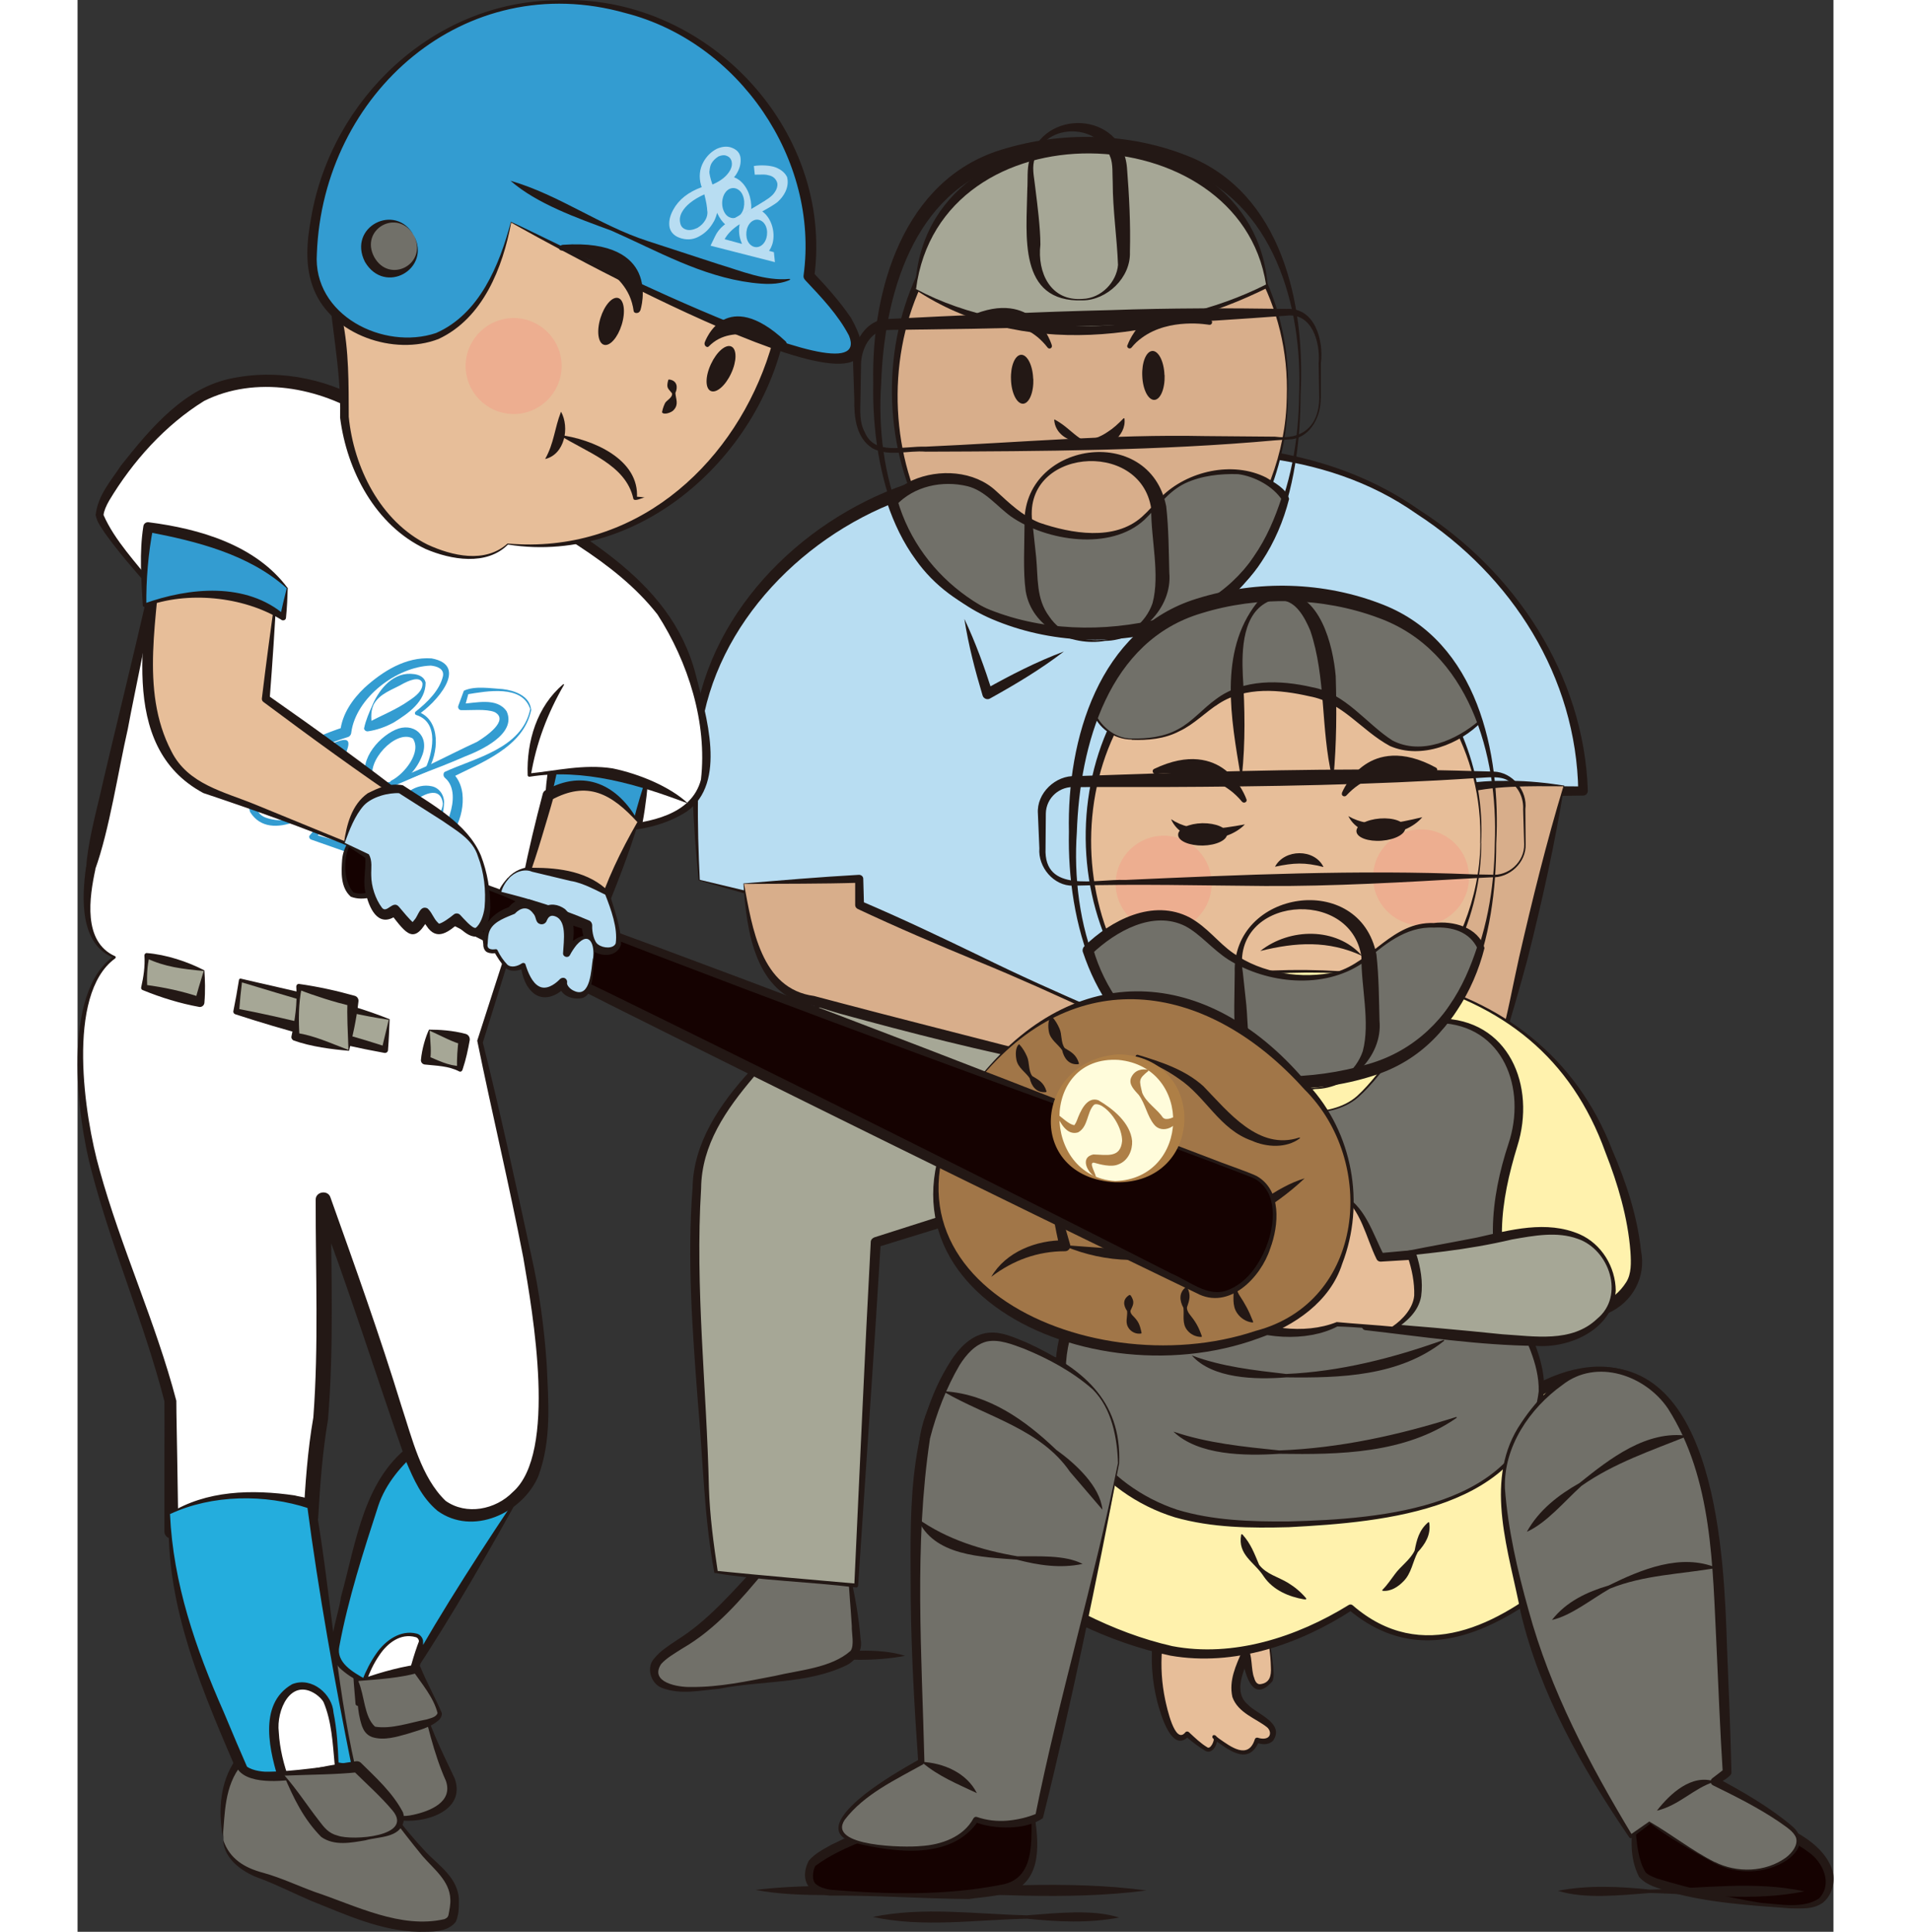 <?xml version="1.0" encoding="UTF-8"?>
<svg id="_レイヤー_2" data-name="レイヤー 2" xmlns="http://www.w3.org/2000/svg" width="130" height="131.39" viewBox="0 0 119.45 131.39">
  <rect x="0" y="0" width="119.45" height="131.39" fill="#333333" stroke="none"/>
  <defs>
    <style>
      .cls-1 {
        fill: #d8ae8b;
      }

      .cls-2 {
        fill: #717069;
      }

      .cls-3 {
        fill: #231815;
      }

      .cls-4 {
        fill: #fff2ad;
      }

      .cls-5 {
        fill: #24addd;
      }

      .cls-6 {
        fill: #ae7f46;
      }

      .cls-7 {
        fill: #edae90;
      }

      .cls-8 {
        fill: #339cd1;
      }

      .cls-9 {
        fill: #fff;
      }

      .cls-10 {
        fill: #a17648;
      }

      .cls-11 {
        fill: #fffcdb;
      }

      .cls-12 {
        fill: #150201;
      }

      .cls-13 {
        fill: #e7be99;
      }

      .cls-14 {
        fill: #a6a796;
      }

      .cls-15 {
        fill: #b8ddf2;
      }
    </style>
  </defs>
  <g id="_レイヤー_1-2" data-name="レイヤー 1">
    <g>
      <path class="cls-3" d="M56.29,112.62c-2.1.4-4.18.29-6.27.08-3.48.07-7.06.62-10.49-.12,3.46-.71,6.99-.19,10.49-.11,2.02-.15,4.45-.43,6.27.15"/>
      <path class="cls-3" d="M46.12,128.54c3.32-.39,6.64-.29,9.96-.08,5.53-.07,11.15-.62,16.63.12-5.5.72-11.09.18-16.63.11-3.25.14-6.91.43-9.96-.15"/>
      <path class="cls-2" d="M52.45,106.75s.59,3.98.56,5.22c-.03,1.24-3,1.86-5.42,2.18-2.42.32-7.26,1.43-8.16.09-.89-1.35,1.14-1.99,2.89-3.34,1.75-1.35,4.23-4.31,4.23-4.31l5.9.16Z"/>
      <path class="cls-3" d="M52.47,106.72c.38,1.61.67,3.15.8,4.78.17.78-.37,1.5-1.04,1.8-2.69,1.26-5.71.99-8.57,1.56-1.31.11-2.61.43-3.91-.06-.76-.29-1.08-1.39-.53-1.99.47-.58,1.04-.9,1.57-1.27,2.13-1.33,3.78-3.3,5.52-5.15.06-.07.16-.12.25-.11,2.04.1,4.04.28,5.91.45M52.42,106.78c-2.06.06-3.99.14-5.88.13l.25-.11c-1.64,1.99-3.38,4.01-5.63,5.31-.53.34-1.1.66-1.46,1.07-.81,1.24,1.13,1.59,2.04,1.56,1.92.02,3.8-.39,5.68-.75,1.72-.41,3.85-.54,5.17-1.71.27-.38.06-1.24.08-1.69-.07-1.26-.21-2.57-.25-3.81"/>
      <path class="cls-14" d="M54.19,65.01s-10.41,8.58-11.7,13.36.25,19.66.26,22.14c.01,2.49.68,6.46.68,6.46l9.53.88,1.33-23.35,14.34-4.51.71-14.89-15.14-.1Z"/>
      <path class="cls-3" d="M54.21,65.04c-2.88,2.56-5.71,5.27-8.21,8.21-1.88,2.22-3.55,4.6-3.58,7.58-.42,6.77.38,13.56.53,20.34.06,1.93.32,3.86.61,5.77l-.11-.1c3.17.32,6.35.59,9.53.87l-.14.12c.37-7.79.7-15.57,1.12-23.36,0-.14.11-.26.24-.31,4.77-1.53,9.54-3.05,14.33-4.53l-.25.33c.23-4.96.54-9.93.82-14.89l.25.26c-3.77-.05-11.36-.22-15.13-.32M54.18,64.97c3.77-.05,11.38-.12,15.16-.12.14,0,.26.12.25.26-.19,4.97-.35,9.93-.6,14.9,0,.15-.11.28-.25.33-4.77,1.52-9.55,3.02-14.34,4.49l.24-.31c-.47,7.78-1.03,15.56-1.54,23.33,0,.07-.07.13-.14.12-3.18-.39-6.56-.47-9.64-.99-.71-3.83-.77-7.73-1.12-11.61-.37-4.84-.74-9.73-.36-14.6.05-3.03,1.87-5.69,3.82-7.83,2.59-2.93,5.5-5.52,8.54-7.98"/>
      <path class="cls-15" d="M42.29,59.87s-.84-9.34.51-13.35c1.35-4,6.21-11.56,15.83-13.79,9.61-2.23,20.83-3.32,27.9-.41,7.07,2.91,12.19,8.72,14.02,13.12,1.82,4.4,1.87,8.36,1.87,8.36l-10.49.03-.49,18.24-35.4-3.67-7.43-6.88-6.32-1.65Z"/>
      <path class="cls-3" d="M42.25,59.9c-.37-3.87-.64-7.66-.15-11.53,1.45-7.69,8.2-13.81,15.59-15.85,1.88-.5,3.75-.85,5.65-1.19,9.28-1.5,19.83-2.32,27.93,3.35,6.53,4.18,11.21,11.22,11.47,19.1,0,.17-.12.32-.3.33,0,0-10.51.13-10.51.13,0,0,.43-.42.43-.42l-.4,18.24c0,.3-.28.54-.58.51-8.82-.9-26.57-2.84-35.38-3.89-2.48-2.13-5.32-4.95-7.44-7.01l-6.32-1.79ZM42.33,59.84l6.33,1.51c2.3,2.06,5.77,5.03,7.41,6.75,8.84.78,26.6,2.53,35.42,3.46,0,0-.58.51-.58.51l.58-18.24c0-.23.2-.42.43-.42l10.49.08-.32.33c-.12-7.79-4.52-14.67-10.98-18.86-6.38-4.5-14.51-4.54-21.97-3.62-3.77.47-7.55,1.12-11.21,2.07-7.12,1.87-13.68,7.75-15.29,15.07-.56,3.73-.49,7.63-.31,11.38"/>
      <path class="cls-1" d="M82.3,27.04c-.24,8.76-6.41,15.7-13.79,15.5-7.38-.2-13.17-7.46-12.94-16.22.24-8.76,6.41-15.7,13.79-15.5,7.38.2,13.17,7.46,12.94,16.22"/>
      <path class="cls-3" d="M82.33,27.04c.02,10.07-9.35,19.89-19.4,14.1-10.23-6.24-10.08-23.77.71-29.39,10.41-5.06,19.25,5.17,18.69,15.28M82.26,27.03c.45-12.6-13.28-21.93-22.61-11.13-7.48,8.63-3.87,25.78,8.86,26.35,7.9.12,13.65-7.74,13.75-15.21"/>
      <path class="cls-14" d="M57.01,19.68c2.58,1.61,6.45,3,12.08,2.75,5.24-.23,9.1-1.54,11.82-2.97-.82-6.6-6.75-9.25-11.83-9.39-5.37-.14-11.44,2.69-12.07,9.61"/>
      <path class="cls-3" d="M57.04,19.66c6.84,3.67,16.97,3.16,23.81-.31-1.82-11.62-22.18-12.26-23.81.31M56.98,19.69c.48-13.43,23.15-13.09,23.99-.13-7.3,3.64-16.9,4.88-23.99.13"/>
      <path class="cls-2" d="M68.32,43.08c8.34.23,12.23-3.58,13.84-9.18-.44-.81-2.12-1.81-3.37-1.81-6.46.02-4.62,4.51-9.92,4.36-6.15-.17-5.71-3.55-8.95-3.85-2.36-.22-3.53.59-4.49,1.51,1.72,5.18,5.69,8.77,12.9,8.97"/>
      <path class="cls-3" d="M68.32,43.04c4.44.16,9.22-1.32,11.71-5.21.84-1.21,1.43-2.59,1.89-4.01l.02.19c-.6-.93-1.86-1.61-2.98-1.76-1.22-.04-2.5.1-3.61.62-1.15.55-1.86,1.61-2.77,2.48-2.3,2.14-6.67,1.46-9.08-.22-.99-.72-1.76-1.76-2.96-2.06-1.7-.41-3.62-.02-4.86,1.3l.09-.38c1.58,5.51,6.9,9.07,12.55,9.05M68.32,43.11c-4.19-.04-8.76-1.44-11.3-5.04-.86-1.17-1.48-2.49-1.94-3.85-.05-.14,0-.29.09-.38.46-.45,1-.88,1.62-1.17,1.81-.8,4.21-.66,5.69.72.93.85,1.78,1.68,2.95,2.16,2.16.74,5.11,1.27,6.98-.4.46-.41.86-.89,1.31-1.35,1.78-1.77,4.86-2.47,7.14-1.32.55.34,1.35.73,1.56,1.45-.38,1.49-.99,2.94-1.86,4.25-2.61,4.06-7.72,5.12-12.23,4.93"/>
      <path class="cls-3" d="M65.01,25.77c-.03-.92-.4-1.65-.82-1.64-.42.02-.73.77-.69,1.69.03.92.4,1.65.82,1.64.42-.02.73-.77.7-1.69"/>
      <path class="cls-3" d="M73.94,25.51c-.03-.92-.4-1.65-.82-1.64-.42.02-.73.77-.69,1.69.03.92.4,1.65.82,1.64.42-.02.73-.77.7-1.69"/>
      <path class="cls-3" d="M66.29,23.52s-.31-1.11-1.23-1.86c-.76-.62-2.13-1.16-4.36-.16-.07.03-.11.12-.08.19.01.03.03.06.05.08.04.03.08.05.13.04.03,0,2.71-.35,4.51,1.12.25.21.48.45.68.71.05.06.13.09.2.05.07-.03.11-.11.09-.19"/>
      <path class="cls-3" d="M71.42,23.49s.37-1.09,1.32-1.79c.79-.58,2.19-1.04,4.36.08.07.04.1.12.07.2-.01.03-.03.06-.06.08-.04.03-.09.04-.13.03-.03,0-2.69-.5-4.57.88-.27.19-.51.42-.71.67-.05.06-.14.08-.21.04-.07-.04-.1-.12-.08-.19"/>
      <path class="cls-3" d="M66.5,28.55c.72.39,1.1.86,1.72,1.28.62.24,1.41-.14,1.88-.47.35-.22.68-.52,1.05-.9.02-.03.07-.01.07.02.14,1.18-1.22,2.19-2.31,1.78-.26-.08-.51-.16-.76-.22-.82-.03-1.64-.57-1.71-1.47,0-.03.04-.05.06-.03"/>
      <path class="cls-3" d="M83.2,26.85c0,6.16-1.75,13.74-8.41,15.8-4.09,1.3-8.64,1.14-12.58-.54-6.21-2.64-8.21-9.88-8.08-16.07-.14-6.27,2.03-13.79,8.69-15.85,4.12-1.28,8.67-1.18,12.69.41,6.41,2.53,8.02,10.05,7.69,16.25M83.1,26.85c.25-6.02-1.75-13.15-7.95-15.37-3.76-1.4-8.17-1.49-12-.3-6.32,1.87-8.28,8.95-8.48,14.88-.42,6.03,1.52,13.29,7.75,15.55,3.81,1.42,8.22,1.37,12.09.23,6.4-1.85,8.54-8.97,8.59-14.99"/>
      <path class="cls-3" d="M84.57,27.1c.02,1.17-.65,2.57-1.92,2.77,0,0-1.19.08-1.19.08-7.86.71-15.89.74-23.77.77-1.19-.1-2.5.36-3.61-.23-1.13-.71-1.26-2.14-1.24-3.35,0,0-.08-2.38-.08-2.38-.06-1.27.69-2.84,2.11-3.05,5.04-.26,10.46-.5,15.48-.62,3.93-.14,7.95-.14,11.89-.08,1.94-.11,2.54,2.14,2.34,3.7v2.38ZM84.47,27.1l-.04-2.38c.12-1.41-.44-3.46-2.18-3.25,0,0-2.37.17-2.37.17-6.33.46-12.67.6-19.01.72l-4.76.07c-.38,0-.83,0-1.16.02-1.05.12-1.63,1.29-1.65,2.31l-.04,2.38c-.01.77-.09,1.55.29,2.25.66,1.61,2.63.94,4.13.99,6.33-.28,12.66-.85,19.01-.72l4.76.04c1.84.25,2.99-.71,3.02-2.59"/>
      <path class="cls-3" d="M69.9,43.59c-2.31.4-4.99-.9-5.4-3.39-.19-1.34-.08-3.17-.08-4.52-.18-5.65,8.51-6.96,9.64-1.24.17,1.52.17,3.01.21,4.52.22,2.43-2.06,4.61-4.37,4.63M69.9,43.49c1.5-.06,2.79-1.16,3.23-2.47.52-1.95-.12-4.41-.09-6.42-.72-4.82-8.91-4.09-8.07,1.05l.24,2.23c.14,1.44-.01,2.84.89,4.05.82,1.23,2.35,1.76,3.8,1.57"/>
      <path class="cls-3" d="M68.38,20.43c-4.45.16-3.81-4.45-3.77-7.57.04-.58-.03-1.39.14-1.95.92-3.58,6.31-3.34,6.64.49.15,1.9.25,3.83.2,5.73.07,1.77-1.58,3.29-3.21,3.3M68.37,20.33c1.29-.04,2.32-1.17,2.41-2.31-.07-1.86-.36-3.75-.36-5.62-.03-.49.03-1.28-.17-1.73-.81-2.38-4.67-2.34-5.19.31-.13.58.04,1.22.1,1.85.14,1.12.34,2.69.34,3.81-.22,1.89.68,3.86,2.87,3.69"/>
      <path class="cls-3" d="M60.33,42.1c.77,1.62,1.37,3.3,1.91,4.99l-.51-.2c1.73-.97,3.5-1.88,5.37-2.58-1.59,1.22-3.3,2.24-5.03,3.2-.19.11-.44,0-.5-.2-.51-1.7-.96-3.42-1.24-5.2"/>
      <path class="cls-1" d="M101.11,53.46s-3.61,15.67-4.28,17.6c-.67,1.92-5.42-.46-5.42-.46,0,0,2.06-10.12,2.1-11.83.05-1.71.45-5.04.45-5.04,0,0,2.19-.72,7.15-.27"/>
      <path class="cls-3" d="M101.14,53.43c-.65,4.01-1.51,7.87-2.5,11.79-.52,1.94-1.08,3.86-1.67,5.79-.09.25-.26.5-.49.65-.7.38-1.55.24-2.29.09-.99-.24-1.94-.57-2.87-.99-.08-.03-.12-.12-.1-.2,0,0,1.44-8.42,1.44-8.42.52-2.83.66-5.63,1-8.47.01-.12.1-.21.2-.24,1.23-.31,2.42-.33,3.65-.32,1.18,0,2.46.14,3.62.32M101.08,53.48c-2.31-.01-4.8-.07-7.03.54l.21-.25c-.21,2.83-.32,5.73-.89,8.51-.53,2.8-1.11,5.59-1.78,8.36l-.1-.21c1.3.64,2.73,1.29,4.21,1.26.49-.02.92-.29,1.04-.75.55-1.91.89-3.9,1.33-5.85.89-3.88,1.86-7.82,3.01-11.61"/>
      <path class="cls-1" d="M45.32,60.11l7.85-.33.03,1.79,16.19,7.27s-1.95,3.29-1.96,3.52c0,.23-15.82-3.69-18.67-4.7-2.85-1.01-3.25-6.22-3.45-7.55"/>
      <path class="cls-3" d="M45.29,60.09c2.51-.21,5.18-.44,7.87-.59.16,0,.29.12.29.27l.05,1.79-.17-.26c2.72,1.16,5.39,2.43,8.06,3.72,2.66,1.31,5.36,2.52,8.07,3.69.07.03.1.11.07.18,0,.02-.97,1.75-.98,1.77-.25.44-.7,1.29-.88,1.71.01-.02-.06.22-.18.22-.29.04-.75-.09-1.05-.13-4.81-.93-9.85-2.22-14.59-3.52l-1.92-.58c-3.82-.66-4.43-5.04-4.63-8.27M45.34,60.13c.56,2.96,1.14,7.13,4.76,7.61l1.93.51c2.44.65,9.07,2.34,11.6,2.99,1,.26,2.85.73,3.73.9-.11,0-.18.23-.16.2.48-1.15,1.44-2.51,2.07-3.58l.06.2c-2.68-1.25-5.38-2.47-8.12-3.59-2.74-1.13-5.46-2.29-8.14-3.55-.1-.05-.17-.15-.17-.26v-1.79s.28.27.28.27c-2.55.08-5.12.06-7.84.08"/>
      <path class="cls-13" d="M95.45,57.35c-.23,8.53-6.4,15.29-13.78,15.09-7.38-.2-13.18-7.28-12.95-15.81.23-8.53,6.4-15.29,13.78-15.09,7.38.2,13.18,7.28,12.95,15.81"/>
      <path class="cls-3" d="M95.49,57.35c.02,9.98-9.5,19.29-19.32,13.76-10.31-5.96-10.15-23.36.69-28.7,10.16-4.81,19.19,4.92,18.62,14.94M95.42,57.35c.44-12.42-13.42-21.21-22.56-10.92-7.64,8.51-3.76,25.24,8.83,25.71,7.75.15,13.65-7.38,13.74-14.79"/>
      <path class="cls-7" d="M77.15,60.19c-.05,1.8-1.55,3.23-3.35,3.18-1.8-.05-3.22-1.55-3.18-3.35.05-1.8,1.55-3.22,3.35-3.18,1.8.05,3.23,1.55,3.18,3.35"/>
      <path class="cls-7" d="M94.66,59.76c-.05,1.8-1.55,3.23-3.35,3.18-1.8-.05-3.22-1.55-3.18-3.35.05-1.8,1.55-3.22,3.35-3.18,1.8.05,3.23,1.55,3.18,3.35"/>
      <path class="cls-13" d="M80.89,110.73s.61,3.2.25,3.6c-.36.4-1.06.72-1.33-.15-.27-.88-.36-1.75-.36-1.75,0,0-1.04,2.23-.55,3.11.5.88,1.47,1.2,2.1,1.74.62.54.25,1.46-.78,1.08,0,0-.38,1.03-1.12.84-.75-.19-2-1.15-1.77-1.09.23.06-.09,1.1-.54.85-.46-.24-1.3-1.02-1.3-1.02,0,0-.42.68-.98-.14-.56-.83-1.57-3.98-.85-7.27.73-3.28,1.83-3.49,1.87-4.99l4.57.3s.59,4.01.8,4.89"/>
      <path class="cls-3" d="M80.93,110.72c.18.85.32,1.8.41,2.67.01.31.08.59-.05.95-1.44,1.68-1.94-.72-2.1-1.88l.53.09c-.35,1.07-1.15,2.52-.09,3.4.55.61,2.52,1.24,1.7,2.44-.35.35-.83.25-1.15.13l.2-.1c-.67,1.61-1.89.74-2.89.02-.07-.07-.2-.14-.26-.22-.05-.04-.05-.21.08-.21.3.03.21.44.17.57-.08.31-.38.7-.75.51-.5-.3-.93-.64-1.36-1.01l.26-.04c-1.17,1.34-1.96-1.48-2.18-2.3-.74-2.9-.39-6.16,1.19-8.73.31-.51.52-.95.53-1.47,0-.19.16-.35.36-.35,1.53.12,3.06.28,4.58.46.09,0,.17.08.18.17.12,1.23.45,3.69.63,4.91M80.86,110.74c-.21-1.22-.69-3.66-.96-4.87l.18.17c-1.53-.01-3.06-.06-4.58-.14l.38-.35c-.03,1.31-.99,2.18-1.35,3.34-.83,2.13-1.01,4.48-.54,6.72.11.51.65,3.04,1.35,2.24.05-.09.18-.11.26-.04.4.37.8.76,1.25,1.03.22.17.51-.46.44-.64.03.02.1.01.14-.07.01-.03-.02-.08,0-.07.03.05.17.14.21.18.8.56,2,1.48,2.45.05.03-.08.11-.12.2-.1.29.1.62.09.76-.09.13-.17.07-.45-.13-.62-.73-.59-1.98-.97-2.36-2.06-.25-1.12.24-2.15.67-3.13.07-.14.23-.2.37-.13.33.29.22,1.43.44,1.95.07.26.19.45.4.44.65-.07.78-.55.74-1.17-.02-.89-.17-1.78-.3-2.66"/>
      <path class="cls-12" d="M105.87,123.4s-.15,3.36.64,4.19c.79.83,6.38,1.85,8.93,2.04,2.54.18,3.36-.03,3.69-1.29.32-1.27-.62-2.8-3.43-3.86-2.81-1.06-7.19-1.93-9.82-1.08"/>
      <path class="cls-3" d="M105.9,123.42c.14,1.23.12,2.86.76,3.91.15.18.46.31.77.43,2.26.68,4.74,1.29,7.07,1.66,1.25.09,2.9.43,3.97-.3.95-.99.27-2.49-.76-3.18-1.05-.8-2.38-1.22-3.69-1.62-2.6-.75-5.42-1.39-8.12-.9M105.85,123.38c3.32-1.38,12.39-.02,13.55,3.9.17.77-.05,1.63-.68,2.14-.68.47-1.45.37-2.14.38-2.8-.21-5.63-.37-8.34-1.14-.72-.27-1.44-.37-2.01-1-.72-1.41-.51-2.8-.38-4.28"/>
      <path class="cls-12" d="M64.93,122.53s.39,2.79-.12,4.46c-.51,1.67-2.48,1.56-3.64,1.81-1.17.26-7.25.04-9.33-.02-2.08-.06-2.24-.81-1.98-1.85.26-1.04,6.05-2.97,7.34-3.68,1.29-.72,7.73-.72,7.73-.72"/>
      <path class="cls-3" d="M64.95,122.5c.28,1.81.88,4.54-.79,5.82-1.06.67-2.36.67-3.54.84-3.19-.02-6.25-.26-9.44-.23-.4-.04-.83-.1-1.22-.38-.62-.52-.56-1.33-.22-1.99.43-.5.99-.78,1.54-1.09,2.17-1.06,4.31-1.96,6.56-2.79,2.39-.39,4.7-.32,7.12-.17M64.9,122.55c-2.62.36-5.48.11-7.94,1.21-2.23,1.11-4.78,1.67-6.77,3.15-.18.29-.27,1.03.06,1.25.23.2.6.31.97.37,3.84.32,7.83.41,11.62-.34,2.6-.44,1.95-3.66,2.06-5.65"/>
      <path class="cls-4" d="M90.37,66.59s8.01,1.67,11.56,7.38c3.56,5.72,4.29,10.89,4.07,12.51-.22,1.62-2.1,2.73-3.38,2.86-1.28.14-5.67-.44-5.67-.44l.27,7.19s3.8-3.49,7.43-2.76c3.63.73,3.91,5.49,2.87,7.44-1.04,1.94-8.21,8.14-11.74,9.77-5.34,2.46-9.18-1.23-9.18-1.23,0,0-5.31,3.68-11.1,3.12-5.78-.56-15.82-6.57-17.32-10.84-1.51-4.27.88-8.9,4.71-9.09,3.83-.19,6.51,1.45,6.51,1.45,0,0-3.86-13.78-4.07-16.8-.21-3.02.96-5.65,3.22-7.79,2.26-2.14,12.46-4.36,21.81-2.77"/>
      <path class="cls-3" d="M90.38,66.55c6.5,1.47,11.57,5.34,14.01,11.64.95,2.19,1.71,4.49,1.97,6.88.36,1.79-.58,3.5-2.23,4.24-2.26,1.03-4.87.18-7.23.05,0,0,.5-.46.5-.46l.24,7.19-.7-.29c4.66-4.3,12.26-4.25,11.25,3.75-.3,1.85-1.91,3.07-3.15,4.32-5,4.39-11.96,11.15-18.57,5.61l.26.02c-3.62,2.35-8.04,3.86-12.37,3.11-4.27-.9-8.19-2.92-11.72-5.42-3.81-2.61-6.79-6.62-4.78-11.37,1.89-4.98,7.88-4.41,11.82-2.29l-.76.58c-1.45-5.9-3.57-11.72-4.01-17.81.07-4.27,3.22-8.13,7.41-8.95,5.87-1.56,12.09-1.75,18.07-.8M90.36,66.64c-5.95-.89-12.15-.61-17.92,1.16-3.89.87-6.7,4.56-6.7,8.51.62,5.93,2.72,11.72,4.16,17.52.14.42-.37.81-.74.59-3.29-1.75-8.75-2.54-10.38,1.8-1.85,4.27.95,7.83,4.38,10.25,3.38,2.47,7.22,4.56,11.31,5.49,4.16.79,8.48-.62,12.01-2.8.08-.05.19-.04.26.02,4.7,4.08,9.93,1.35,14.02-2.12,1.38-1.1,2.72-2.25,4-3.46,1.17-1.21,2.67-2.37,2.93-4.13.61-3.77-1.86-6.86-5.79-5.58-1.62.49-3.13,1.44-4.41,2.54-.18.15-.44.13-.59-.05-.06-.07-.1-.16-.1-.26l-.3-7.19c0-.24.18-.45.43-.46,2.79.15,6.59,1.6,8.42-1.26.36-.57.34-1.31.29-2.08-.18-2.32-.85-4.59-1.7-6.75-2.33-6.47-7-10.1-13.58-11.73"/>
      <path class="cls-2" d="M83.46,75.68c3.24-.08,3.8-1.17,5.59-3.33,1.8-2.15,2.54-3.76,5.63-2.51,3.1,1.24,3.99,4.45,2.91,8.19-1.09,3.74-1.39,6.45-.64,8.73.75,2.28,2.69,5.46,2.63,7.66-.06,2.2-1.85,6.27-6.99,7.81-5.14,1.54-14.43,2.05-18.33.55-3.9-1.49-6.66-4.58-7.21-7.67-.56-3.09.68-6.01.83-9.19.14-3.18-2.87-9.46-1.87-12.34,1-2.87,2.58-3.17,5.02-3.69,2.45-.51,5.5,2.41,6.51,3.42,1.01,1.01,2.48,2.44,5.91,2.36"/>
      <path class="cls-3" d="M83.46,75.65c1.27-.04,2.62-.25,3.59-1.11.94-.86,1.69-1.93,2.5-2.93.79-1,1.64-2.25,3.06-2.34,4.76.01,6.63,4.59,5.33,8.7-1.14,3.72-1.71,7.55.22,11.07.72,1.78,1.71,3.62,1.6,5.62-1.16,8.05-10.81,8.87-17.35,9.21-2.6.07-5.22.05-7.76-.67-5.19-1.6-9.16-6.56-7.88-12.14.36-2.58,1.18-5.05.48-7.52-.51-2.49-1.44-4.93-1.71-7.57-.27-1.99.55-4.26,2.32-5.33,1.76-.83,3.95-1.41,5.77-.45,2.44,1.05,3.84,3.48,6.1,4.73,1.15.58,2.45.76,3.73.74M83.46,75.72c-1.29.03-2.61-.13-3.79-.71-2.27-1.23-3.74-3.59-6.18-4.54-1.72-.84-3.75-.2-5.36.62-1.54,1.02-2.21,3-1.93,4.8.37,3.14,1.76,6.22,2.04,9.46.05,1.98-.46,3.91-.76,5.82-1.28,5.23,2.48,9.91,7.32,11.51,2.42.74,5.05.82,7.58.8,6.39-.16,16.03-.89,17.02-8.85.04-1.92-.96-3.66-1.71-5.39-2.08-3.48-1.56-7.78-.35-11.44,1.26-3.75-.34-8.09-4.72-8.22-1.31.04-2.15,1.22-2.93,2.15-.86.97-1.59,2.03-2.57,2.9-1.01.88-2.39,1.08-3.66,1.1"/>
      <path class="cls-2" d="M71.72,50.27c5.23.21,4.34-3.7,9.64-3.56,6.15.17,6.05,3.91,9.29,4.21,1.94.18,3.68-.91,4.77-1.81-1.67-5.05-5.53-8.53-12.9-8.73-7.61-.21-11.56,3.06-13.42,8.01.4.99,1.17,1.82,2.61,1.88"/>
      <path class="cls-3" d="M71.72,50.23c1.09.02,2.21-.11,3.16-.64.96-.51,1.65-1.38,2.57-2.04,1.85-1.39,4.37-1.31,6.53-.81,2.28.41,3.7,2.5,5.48,3.63,1.96,1.01,4.33-.02,5.89-1.36l-.04.12c-.86-2.64-2.6-5.01-4.96-6.41-4.7-2.59-11.04-2.7-15.85-.38-2.42,1.25-4.28,3.48-5.32,6.07.34.86,1.32,1.84,2.54,1.82M71.72,50.3c-1.19.01-2.35-.8-2.69-1.94.88-2.65,2.6-5.18,5.15-6.6,4.93-2.57,11.72-2.38,16.45.54,2.43,1.57,4.04,4.1,4.9,6.77-1.48,1.54-4.12,2.6-6.25,1.67-1.96-1.06-3.21-2.97-5.47-3.38-2.01-.46-4.35-.68-6.17.5-.9.56-1.68,1.41-2.7,1.88-.99.52-2.14.62-3.23.58"/>
      <path class="cls-2" d="M81.63,73.6c8.34.23,12.23-3.58,13.84-9.18-.44-.81-1.18-1.44-2.43-1.49-5.23-.21-4.34,3.7-9.64,3.56-6.15-.16-6.05-3.91-9.29-4.21-2.36-.22-4.42,1.43-5.38,2.36,1.72,5.18,5.69,8.77,12.9,8.97"/>
      <path class="cls-3" d="M81.63,73.57c4.44.16,9.22-1.32,11.71-5.21.84-1.21,1.43-2.59,1.89-4.01l.02.19c-.54-1.17-1.75-1.52-2.97-1.45-1.97-.09-3.45,1.22-4.86,2.41-2.65,1.81-6.49,1.42-9.13-.23-1.1-.71-1.91-1.74-2.93-2.28-2.2-1.1-4.74.35-6.37,1.9l.09-.38c1.58,5.51,6.9,9.07,12.55,9.05M81.63,73.64c-4.19-.04-8.76-1.44-11.3-5.04-.86-1.17-1.48-2.49-1.94-3.85-.05-.14,0-.29.09-.38,1.81-1.78,4.68-3.28,7.19-1.96,1.21.67,1.94,1.72,2.94,2.41,1.96,1.41,4.68,1.79,7.02,1.29,2.42-.71,3.82-3.43,6.63-3.33,1.31-.17,3.03.28,3.45,1.7-.38,1.49-.99,2.93-1.86,4.23-2.6,4.06-7.72,5.12-12.23,4.93"/>
      <path class="cls-3" d="M96.51,57.38c0,6.16-1.75,13.74-8.41,15.8-4.09,1.3-8.64,1.14-12.58-.54-6.21-2.64-8.21-9.88-8.08-16.07-.14-6.27,2.03-13.79,8.69-15.85,4.12-1.29,8.67-1.18,12.69.41,6.41,2.53,8.02,10.05,7.69,16.25M96.41,57.38c.25-6.02-1.75-13.15-7.95-15.37-3.76-1.4-8.17-1.49-12-.3-6.32,1.87-8.28,8.95-8.48,14.88-.42,6.03,1.52,13.29,7.75,15.55,3.81,1.42,8.22,1.37,12.09.23,6.4-1.85,8.54-8.97,8.59-14.99"/>
      <path class="cls-3" d="M98.51,57.41c.05,1.26-1.11,2.33-2.35,2.26,0,0-1.18.06-1.18.06-4.6.27-9.63.56-14.21.53-4.34-.03-8.69-.15-13.04-.02-1.33.03-2.4-1.27-2.3-2.54l-.1-2.37c-.1-1.38,1.21-2.62,2.57-2.54l1.18-.04,4.74-.16c7.1-.22,14.22-.36,21.32-.14l1.19.03c1.3.03,2.32,1.32,2.16,2.56l.02,2.37ZM98.41,57.42l-.07-2.37c.04-.78-.32-1.55-.97-1.92-.56-.41-1.58-.23-2.22-.21-7.09.47-14.21.58-21.31.61h-4.74s-1.19.01-1.19.01c-1.08-.11-2.02.71-2.04,1.79l-.02,2.37c-.13,3.09,3.42,2.07,5.43,2.15,7.83-.35,15.83-.71,23.69-.38,0,0,1.18.02,1.18.02,1.19.12,2.29-.87,2.26-2.07"/>
      <path class="cls-3" d="M84.2,74.07c-2.31.4-4.99-.9-5.4-3.39-.19-1.34-.08-3.17-.08-4.52-.18-5.65,8.51-6.96,9.64-1.24.17,1.52.17,3.01.21,4.52.22,2.43-2.06,4.61-4.37,4.63M84.2,73.97c1.5-.06,2.79-1.16,3.23-2.47.52-1.95-.12-4.41-.09-6.42-.72-4.82-8.91-4.09-8.07,1.05l.24,2.23c.14,1.44-.01,2.84.89,4.05.82,1.23,2.35,1.76,3.8,1.57"/>
      <path class="cls-3" d="M79.12,52.77c-.64-3.86-1.51-8.43,1.1-11.76.4-.47,1.04-.7,1.66-.72,2.65-.04,3.53,3.61,3.71,5.7.07,2.31.06,4.57-.15,6.87,0,.05-.09.06-.1,0-.78-3.3-.4-6.78-1.48-9.97-.4-.95-.99-2-1.96-2.06-.22.01-.58-.04-.79.04-1.87.77-1.92,3.34-1.84,5.07.14,2.23.18,4.55-.06,6.83,0,.05-.09.06-.1,0"/>
      <path class="cls-3" d="M76.55,57.51c.92-.02,1.66-.37,1.65-.79,0-.42-.76-.74-1.68-.73-.92.02-1.66.37-1.65.79,0,.42.76.74,1.68.73"/>
      <path class="cls-3" d="M74.39,55.72c1.48.98,3.36.65,5.02.35-1.23,1.3-4.21,1.49-5.02-.35"/>
      <path class="cls-3" d="M88.72,57.18c.92-.07,1.63-.46,1.6-.88-.03-.42-.8-.7-1.72-.63-.92.07-1.63.46-1.6.88.03.42.8.7,1.72.63"/>
      <path class="cls-3" d="M86.45,55.51c1.54.89,3.39.46,5.03.07-1.15,1.37-4.12,1.73-5.03-.07"/>
      <path class="cls-3" d="M81.46,58.95c.64-1.21,2.68-1.25,3.3.02-1.28-.33-2.02-.29-3.3-.02"/>
      <path class="cls-3" d="M80.46,64.68c1.99-1.58,5.19-1.64,6.92.33-2.29-1.06-4.49-.93-6.92-.33"/>
      <path class="cls-2" d="M111.35,126.68c-1.93-1.01-4.39-2.73-4.39-2.73l-1.3.95s-3.12-4.72-5.14-9.3c-2.02-4.57-3.26-10.29-3.56-14.06-.3-3.77,2.86-7.05,4.91-8.04,2.06-.99,5.16-.21,6.99,2.85,1.83,3.06,2.62,8.01,2.81,11.72.19,3.71.53,12.47.53,12.47l-.83.62s3.72,1.84,5.3,3.27c1.58,1.43-2.19,3.88-5.33,2.23"/>
      <path class="cls-3" d="M111.33,126.71c-1.38-.76-3.37-1.87-4.32-2.69l-1.28.98c-.05.04-.13.03-.17-.03-3.2-4.69-6.07-9.74-7.39-15.31-.76-4.01-2.49-8.76-.19-12.53,1.12-1.79,2.71-3.56,4.83-4.1,8.75-.97,9.2,13,9.4,19.01.11,2.83.24,5.67.3,8.5.06.26-.68.61-.96.86l-.04-.49c1.78.96,3.56,1.97,5.11,3.28.22.18.45.45.53.76.13.68-.37,1.21-.83,1.54-1.46.99-3.45,1.03-4.99.22M111.37,126.64c1.51.76,3.46.71,4.85-.3.43-.33.82-.84.69-1.33-.16-.46-.71-.77-1.16-1.1-1.42-.96-2.96-1.73-4.49-2.48-.2-.09-.22-.37-.04-.49l.82-.63-.12.26c-.18-2.83-.29-5.66-.42-8.49-.28-5.52-.25-11.49-3.31-16.28-1.53-2.26-4.85-3.43-7.17-1.61-2.24,1.6-4.02,4.22-3.92,7.04.21,2.8.85,5.58,1.61,8.29,1.48,5.45,4.14,10.47,7.06,15.32l-.17-.03,1.32-.92c1.47.84,2.9,1.98,4.45,2.76"/>
      <path class="cls-2" d="M70.82,99.56s-.48,2.77-.94,4.67-4.46,19.35-4.46,19.35c0,0-2.23.98-4.29.17,0,0-.67,1.32-2.42,1.73-1.75.42-4.3.29-6.02-.34-1.72-.63-.35-1.92.89-2.93,1.24-1.01,3.83-2.39,3.83-2.39,0,0-1.14-18.11.44-22.88,1.58-4.77,2.88-5.83,4.16-6.03,1.28-.2,4.94,1.58,6.92,3.32,1.98,1.73,1.89,5.32,1.89,5.32"/>
      <path class="cls-3" d="M70.85,99.57c-1.53,7.94-3.22,16.25-5.18,24.09-1.16.82-3.3.78-4.62.27l.23-.09c-1.79,2.67-5.63,2.17-8.34,1.52-2.44-.64-.51-2.43.61-3.32,1.18-.92,2.46-1.67,3.75-2.4l-.11.2c-.26-3.68-.47-7.36-.51-11.05,0-5.46-.36-11.48,2.77-16.3.52-.78,1.25-1.59,2.29-1.81,1.02-.19,1.92.27,2.82.63,3.69,1.7,6.48,3.83,6.3,8.25M70.78,99.56c-.05-1.77-.42-3.76-1.72-5.06-1.36-1.2-3.01-2.09-4.68-2.77-.78-.29-1.7-.66-2.51-.49-.8.19-1.4.87-1.87,1.61-.89,1.52-1.58,3.3-2.01,4.99-1.09,7.23-.56,14.67-.38,21.97,0,.08-.04.16-.11.2-1.88,1.05-3.99,2.03-5.31,3.76-1.23,1.84,4.15,1.9,5.15,1.79,1.41-.08,2.92-.61,3.61-1.89.05-.08.15-.12.23-.09.66.23,1.37.31,2.08.25.7-.06,1.41-.23,2.04-.5l-.15.18c1.58-7.92,4.03-16.05,5.62-23.97"/>
      <path class="cls-3" d="M98.6,104.17c.82-1.47,2.14-2.49,3.57-3.3,2.08-1.67,4.57-3.62,7.38-3.21-2.48,1-5.04,1.85-7.24,3.4-1.16,1.05-2.37,2.52-3.71,3.12"/>
      <path class="cls-3" d="M100.3,110.18c.97-1.24,2.38-1.91,3.85-2.34,2.23-1.1,4.93-2.22,7.36-1.2-2.44.43-4.95.47-7.27,1.41-1.23.7-2.65,1.85-3.94,2.13"/>
      <path class="cls-3" d="M69.72,102.68l-2.21-2.58c-1.98-2.89-5.6-3.72-8.51-5.4-.03-.01-.02-.07.02-.07,2.99.21,5.47,1.98,7.56,3.98,1.34.96,2.97,2.48,3.14,4.06"/>
      <path class="cls-3" d="M68.37,106.37c-1.52.32-3.01.09-4.47-.29-2.38-.19-5.68-.23-6.76-2.8,1.99,1.42,4.38,2.16,6.79,2.57,1.43.02,3.24-.11,4.44.52"/>
      <path class="cls-3" d="M57.41,119.83c1.49.07,3.07.74,3.77,2.13-1.31-.62-2.64-1.15-3.77-2.13"/>
      <path class="cls-3" d="M111.38,121.17c-1.46.46-2.41,1.62-3.94,1.98.9-1.16,2.37-2.52,3.94-1.98"/>
      <path class="cls-3" d="M79.24,104.36c.59.65.82,1.32,1.14,2.07.49.64,1.3.82,1.97,1.23.46.28.88.63,1.23,1.05.04.07-.11.11-.07.08-.06-.04-.06-.11.02-.1h.01s0,0,0,0c.05-.03-.11.02-.06.08.03.03-.02,0-.04.01-1.05-.18-2.11-.63-2.74-1.55-.62-.98-1.8-1.46-1.54-2.85,0-.03.05-.04.07-.02"/>
      <path class="cls-3" d="M91.95,103.56c.13.83-.27,1.45-.78,2.01-.35.65-.42,1.44-.98,1.99-.35.36-.84.69-1.4.64-.03,0-.05-.05-.02-.07.36-.36.58-.72.85-1.07.38-.53,1.05-.98,1.34-1.6.14-.73.3-1.39.92-1.92.02-.02.06,0,.07.02"/>
      <path class="cls-3" d="M74.55,97.37c2.32.79,4.78,1.03,7.2,1.28,4.09-.15,8.13-1.04,12.02-2.27.04-.02.07.04.04.06-3.52,2.44-7.95,2.5-12.06,2.44-2.36.15-5.51.11-7.2-1.51"/>
      <path class="cls-3" d="M75.8,92.19c2.06.77,4.25,1.01,6.42,1.26,3.66-.16,7.26-1.08,10.7-2.31.04-.02.07.03.04.06-3.02,2.41-7.05,2.53-10.74,2.48-2.1.17-5.02.09-6.42-1.49"/>
      <path class="cls-14" d="M88.37,85.55s4.25-.63,6.05-.93,4.53-1.19,6.7-.82c2.17.36,3.22,2.01,3.39,3.58.18,1.57-1.31,3.28-3.37,3.7-2.06.43-7.93-.39-10.37-.58-2.44-.2-3.13-.3-3.13-.3l.74-4.65Z"/>
      <path class="cls-3" d="M88.34,85.53c2.17-.51,4.63-.92,6.86-1.36,2.26-.51,4.72-1.2,6.99-.22,1.49.66,2.44,2.23,2.45,3.84-.2,2.61-3.09,3.92-5.42,3.75-3.91-.04-7.74-.63-11.62-1.07-.14-.02-.24-.14-.22-.28.31-1.6.65-3.17.97-4.65M88.39,85.58c-.17,1.62-.32,3.16-.5,4.67l-.22-.3c2.66.16,6.55.52,9.25.8,2.18.13,4.72.6,6.45-1.05,1.91-1.56.83-4.71-1.31-5.44-1.42-.52-2.98-.22-4.47.04-3.08.73-6.03,1-9.2,1.29"/>
      <path class="cls-13" d="M85.91,81.21s.91.37,1.65,1.92c.74,1.55,1.07,2.39,1.07,2.39l2.14-.16s.49,1.32.41,2.67c-.08,1.35-1.68,2.31-1.68,2.31l-3.79-.28s-1.5.57-2.63.63c-1.14.06-4-.54-4.73-1.13-.73-.59,7.56-8.35,7.56-8.35"/>
      <path class="cls-3" d="M85.9,81.17c1.69.76,2.19,2.72,2.99,4.24l-.29-.18c.72-.06,1.43-.14,2.15-.19.14-.01.27.08.31.21.3.95.48,1.91.34,2.93-.19,1.05-1.01,1.73-1.83,2.28-1.28-.06-2.58-.21-3.87-.24-2.06,1.08-5.29.89-7.53-.33-1.55-1.03,6.63-7.78,7.72-8.71M85.92,81.24c-2.33,2.71-5.24,5.27-7.24,8.18,0-.01-.01-.09-.06-.12,1.95,1.03,4.8,1.51,7.04.62,1.16.11,2.9.22,3.78.31.71-.48,1.41-1.25,1.49-2.11.03-.87-.16-1.83-.45-2.65l.32.21c-.71.05-1.43.08-2.15.13-.12,0-.23-.06-.28-.17-.73-1.48-1.04-3.36-2.45-4.38"/>
      <path class="cls-10" d="M61.54,73.12s2.65-3.5,6.53-4.74c3.88-1.24,7.23-.82,10.41,1.22,2.61,1.67,5.1,3.89,6.75,6.54,1.92,3.09,1.87,7.4.27,10.63-1.35,2.72-4.72,4.04-7.51,4.61-7.04,1.44-16.5-.42-19.29-7.96-1.13-3.06.61-7.6,2.84-10.3"/>
      <path class="cls-3" d="M61.52,73.09c6.73-8.14,15.74-7.16,22.23.71,2.99,3.24,3.87,8.05,2.28,12.16-.82,2.58-3.26,4.22-5.7,5.07-12.14,4.45-29.44-4.32-18.81-17.94M61.57,73.14c-9.92,13.27,6.97,21.27,18.57,17.38,7.44-1.95,8.31-11.5,3.3-16.45-6.41-7.13-15.25-8.75-21.87-.92"/>
      <path class="cls-3" d="M60.87,76.03c1.5.06,2.99.26,4.44.61.1.03.18.11.19.21.27,2.66,1.32,5.23,2.02,7.79.07.22-.1.45-.32.46-1.89,0-3.55.61-5.04,1.74.99-1.7,3.08-2.51,4.99-2.48l-.35.46c-.59-2.58-.86-5.34-1.88-7.82l.23.22c-1.38-.28-3.2-.55-4.29-1.19"/>
      <path class="cls-3" d="M65.2,76.89c1.76-1.27,3.54-2.42,5.34-3.61.57-.41,1.17-.85,1.45-1.47.02-.05.08-.08.13-.07,1.57.48,3.21,1,4.47,2.14,1.7,1.75,3.76,4.4,6.52,3.49.04-.02.07.04.03.06-.91.68-2.25.61-3.27.15-2.19-.77-3.11-2.98-4.95-4.21-.86-.61-1.84-1.11-2.86-1.42l.13-.07c-1.42,2.43-4.52,4.26-6.99,5"/>
      <path class="cls-3" d="M83.48,80.14c-2.18,2.07-4.85,3.41-7.51,4.74-2.81,1.17-6.05,1.04-8.81-.12-.04-.01-.02-.07.02-.07,3.58.25,7.45.79,10.67-1.05,1.75-1.24,3.67-2.92,5.64-3.5"/>
      <path class="cls-3" d="M78.89,85.92c.28.61.13,1.07-.03,1.62-.01.18.06.35.15.51.43.66.66,1.07.96,1.84.01.03,0,.06-.04.06-.42-.04-.81-.29-1.04-.63-.38-.54-.21-1.17-.26-1.75-.26-.55-.33-1.18.19-1.66.02-.02.06-.01.07.02"/>
      <path class="cls-3" d="M75.48,87.55c.29.54.15.9-.01,1.37-.01.15.06.3.15.43.43.54.62.84.86,1.52.01.03,0,.06-.04.06-.38,0-.74-.18-.96-.47-.36-.45-.19-1.01-.25-1.51-.26-.47-.33-1.02.17-1.41.02-.02.06,0,.07.02"/>
      <path class="cls-3" d="M71.63,88.09c.32.47.18.66,0,1.05-.02.12.05.23.13.32.4.4.49.58.62,1.18,0,.02,0,.05-.03.06-.32.05-.63-.09-.81-.32-.32-.42-.1-.78-.14-1.21-.25-.36-.33-.8.15-1.09.02-.01.05,0,.07.02"/>
      <path class="cls-3" d="M68.09,72.38c-.66.07-.99-.42-1.11-.95-.28-.41-.8-.71-.9-1.25-.06-.31-.09-.84.18-1.06.27.28.42.57.54.84.18.39.08.97.36,1.33.44.26.78.44.96,1.02.01.03,0,.06-.03.06"/>
      <path class="cls-3" d="M65.88,74.28c-.66.07-.99-.42-1.11-.95-.28-.41-.8-.71-.9-1.25-.06-.31-.09-.84.18-1.06.27.28.42.57.54.84.18.39.08.97.36,1.33.44.26.78.44.96,1.02.01.03,0,.06-.03.06"/>
      <path class="cls-3" d="M70.86,130.42c-2.1.4-4.18.29-6.27.08-3.48.07-7.06.62-10.49-.12,3.46-.71,6.99-.19,10.49-.11,2.02-.15,4.45-.43,6.27.15"/>
      <path class="cls-3" d="M100.71,128.6c2.09-.4,4.18-.29,6.27-.08,3.48-.07,7.06-.62,10.49.12-3.46.71-6.99.19-10.49.11-2.02.15-4.45.43-6.27-.15"/>
      <path class="cls-2" d="M23.31,115.16s.91,3.57,1.41,4.49c.5.92.96,1.85.6,2.7-.36.85-2.43,1.51-3.58,1.29-1.14-.22-3.8-4.6-4.68-5.87-.88-1.27-1.79-2.73-1.14-4.01.66-1.28,1.2-1.79,2.06-1.96.87-.17,4.32-.17,5.32,3.35"/>
      <path class="cls-3" d="M23.35,115.15c.47,2.12,1.4,3.87,2.31,5.82.79,2.25-2.14,3.1-3.84,2.82-.4-.08-.68-.36-.93-.59-1.87-2.12-3.5-4.36-5.01-6.75-.33-.64-.62-1.39-.48-2.23.17-.76.6-1.39,1.1-1.99.53-.61,1.43-.89,2.15-.83,2.23-.03,4.23,1.63,4.72,3.73M23.28,115.17c-.52-2.06-2.62-3.23-4.65-3.08-.66.03-1.21.2-1.6.66-.89.99-1.3,2.15-.57,3.4.52,1.02,1.54,2.51,2.12,3.55.73,1.18,1.48,2.37,2.46,3.33.51.54,1.14.55,1.81.4,1.14-.25,2.7-.87,2.21-2.3-.82-1.83-1.31-4-1.77-5.97"/>
      <polygon class="cls-9" points="12.22 112.8 16.28 112.91 17.48 114.9 18.78 123.42 12.72 122.58 12.22 112.8"/>
      <path class="cls-3" d="M12.19,112.77c1.26-.07,2.67-.15,4.1-.14.1,0,.18.05.23.13l1.23,1.98c.3,1.44.34,2.93.52,4.4.16,1.43.4,2.84.68,4.25.02.11-.07.21-.18.2-2.04-.16-4.07-.4-6.1-.64-.18-.02-.31-.16-.32-.33-.23-3.36-.2-6.77-.16-9.84M12.24,112.82c.37,3.46.73,6.57.84,9.74l-.32-.35c2.02.31,4.03.63,6.03,1.02l-.2.2c-.15-1.43-.35-2.85-.62-4.26-.22-1.22-.75-3.33-.79-4.11l-1.15-2.02.23.14c-1.29-.07-2.58-.22-4.03-.36"/>
      <path class="cls-9" d="M24.08,109.86s-1.09,3.08-1.21,3.9c-.12.81-.84,2.9-.84,2.9l-2.95-.8-.09-5.51,3.29-1.11,1.8.62Z"/>
      <path class="cls-3" d="M24.11,109.84c-.18,1.07-.58,2.42-.83,3.47-.18,1.17-.63,2.33-1.12,3.41-.03.07-.11.1-.18.08-.96-.34-1.95-.58-2.95-.78-.07-.02-.12-.07-.12-.14-.17-1.84-.27-3.69-.3-5.54,0-.17.11-.31.26-.36,1.11-.36,2.23-.68,3.36-.97.68.17,1.32.6,1.88.83M24.05,109.88c-.68-.16-1.28-.28-1.85-.42h.15c-1.07.45-2.15.87-3.24,1.26l.26-.37c.02.92,0,1.84,0,2.76,0,.92-.06,1.84-.11,2.76l-.13-.16c.97.33,1.94.62,2.94.81l-.19.1c.55-2.27.97-4.68,2.17-6.73"/>
      <path class="cls-5" d="M30.6,100.74l-8.07,13.24s1.52-2.51.51-2.76c-2.33-.59-3.53,3.11-3.53,3.11,0,0-1.75-.77-1.96-1.82-.21-1.06,1.96-8.76,2.73-10.65.77-1.9,2.93-3.9,3.89-4.06.96-.17,6.43,2.95,6.43,2.95"/>
      <path class="cls-3" d="M30.63,100.74c-2.44,4.43-5.09,9.1-7.93,13.36-.14.22-.49,0-.35-.22.35-.56.69-1.17.85-1.81.08-.32.06-.66-.2-.72-1.02-.29-1.92.4-2.47,1.23-.38.55-.68,1.18-.88,1.81-.03.08-.11.13-.19.1-.54-.23-1.03-.52-1.48-.91-1.4-1.13-.24-3.49-.06-4.97,1.04-3.71,1.54-8.17,4.98-10.5.44-.3.96-.66,1.54-.58,2.3.7,4.16,1.98,6.19,3.22M30.56,100.75c-1.96-.91-4-2.02-6.02-2.63-.4-.17-.83.18-1.26.49-1.22,1-2.32,2.3-2.82,3.8-1.01,3.11-2.05,6.33-2.65,9.56-.24,1.11.93,1.76,1.76,2.23l-.21.1c.26-.66.57-1.28.98-1.86.6-.86,1.63-1.61,2.73-1.33.22.05.39.25.43.46.08.92-.41,1.75-.79,2.53l-.35-.21c2.53-4.56,5.28-8.72,8.21-13.12"/>
      <path class="cls-9" d="M.91,59.04s4.01-17.79,4.15-19.17c0,0-3.6-4.12-3.55-4.9.09-1.53,4.86-7.68,8.21-8.62,4.18-1.18,8.02.19,10.38,1.79s15.27,8.72,18.5,12.08c3.23,3.36,4.4,9.43,4.17,12.23-.23,2.81-3.07,3.8-6.96,3.95l-3.89.15s-3.81,12.17-4.53,14.3c0,0,3.34,14.51,3.77,17.64.43,3.13,1.16,10.26-.54,12.46-1.7,2.2-3.49,2.36-5.01,1.91-1.52-.45-2.64-2.53-4-7.06-1.36-4.54-4.88-14.19-4.88-14.19,0,0,.21,13.04-.2,15.13-.41,2.09-.64,6.48-.64,6.48l-9.49.97s.05-7.41-.07-8.95c-.11-1.54-5.38-14.72-5.83-18.98-.45-4.26-.56-9.58,2.04-11.14,0,0-2.69-.58-1.63-6.08"/>
      <path class="cls-3" d="M.59,58.97c.09-1.46.58-3.39.92-4.82,1.01-4.41,2.4-9.91,3.37-14.3l.04.13c-1.07-1.21-2.13-2.42-3.08-3.75-.22-.37-.48-.62-.61-1.2.16-1.36,1.02-2.29,1.72-3.36,1.99-2.51,4.35-5.37,7.66-5.96,3.28-.65,6.76.14,9.54,1.94,2.69,1.71,5.49,3.32,8.23,5.02,5.33,3.5,11.93,6.47,13.67,13.2.7,2.74,2.16,7.36-.61,9.33-2.86,1.83-6.33,1.28-9.53,1.52l.15-.12c-1.55,4.75-2.99,9.54-4.49,14.31,1.08,4.25,2.28,9.79,3.3,14.49.55,2.44.88,4.95,1.05,7.44.11,2.54.34,5.11-.58,7.58-1.1,2.52-4.47,4.06-6.85,2.34-1.1-.92-1.62-2.15-2.12-3.31-2.07-5.89-3.91-11.83-6.15-17.68l1-.18c.04,4.99.22,9.98-.18,14.96-.38,2.19-.54,4.46-.67,6.68-.01.25-.21.45-.45.47l-9.49.94c-.28.03-.53-.2-.52-.48v-5.06c0-.89.01-2.95,0-3.79-1.35-5.26-3.57-10.35-4.95-15.64-1.01-3.68-2.05-12.21,1.53-14.65l.02.15c-2.4-.93-2.22-4.12-1.93-6.22M1.22,59.1c-.42,1.93-.87,4.94,1.32,5.93.09.03.07.13,0,.17-3.35,2.46-2.06,10.79-1.05,14.34,1.47,5.34,3.82,10.36,5.23,15.73,0,.9.05,2.92.06,3.82l.08,5.1-.52-.48,9.48-1-.45.48c.12-2.24.28-4.55.67-6.78.37-4.91.15-9.88.16-14.8-.02-.57.83-.7,1-.18,1.68,4.71,3.36,9.4,4.83,14.19.73,2.2,1.34,4.86,3.01,6.46,1.41,1,3.4.6,4.57-.6,3.04-2.66,1.36-12.18.71-15.96-.95-4.93-2.13-9.83-3.13-14.74,1.52-4.76,3.1-9.5,4.56-14.28.02-.07.09-.11.15-.12,1.6-.08,3.22-.12,4.81-.23,2.2-.22,5.07-.7,5.7-3.13.44-3.86-.87-7.99-2.96-11.23-2.95-3.76-7.54-5.86-11.49-8.44-2.75-1.67-5.56-3.2-8.3-4.95-3.18-2.07-7.57-2.87-11.05-1.13-2.65,1.64-4.86,4.11-6.46,6.78-.19.33-.36.71-.38.98.75,1.72,2.22,3.24,3.39,4.75-.23,2.84-1.22,6.94-1.74,9.8-.64,2.79-1.26,6.91-2.22,9.55"/>
      <path class="cls-3" d="M79.52,54.37s-.41-1.21-1.46-2.01c-.88-.67-2.43-1.21-4.83-.06-.08.04-.11.13-.08.21.01.04.04.07.06.09.04.03.09.05.15.04.03,0,2.98-.46,5.06,1.12.29.22.56.48.79.76.06.07.15.09.23.05.08-.04.11-.12.08-.21"/>
      <path class="cls-3" d="M86.01,53.93s.47-1.18,1.57-1.92c.91-.62,2.49-1.08,4.83.2.08.04.11.14.07.22-.01.03-.04.06-.07.08-.04.03-.1.04-.15.03-.03,0-2.95-.62-5.11.84-.31.21-.58.45-.83.72-.06.07-.16.08-.23.04-.07-.04-.11-.13-.07-.21"/>
      <path class="cls-3" d="M23.51,32.58c1.83,1.69,3.47,3.4,5.75,4.43-2.58-.04-4.77-2.17-5.75-4.43"/>
      <path class="cls-8" d="M38.83,52.5l-.7,3.42s-2.19-1.06-3.9-1.49c-1.71-.43-2.21-.34-2.21-.34l.53-3.03,6.28,1.44Z"/>
      <path class="cls-3" d="M38.86,52.48c-.07,1.04-.2,2.29-.43,3.5-.03.17-.19.28-.36.24-1.9-.79-3.86-2.15-6.01-1.93-.12.02-.23-.07-.24-.18.07-1.05.23-2.08.38-3.12.03-.2.21-.33.41-.29,2.1.4,4.3,1.1,6.26,1.78M38.8,52.52c-2.23-.31-4.23-.55-6.33-1.11l.43-.29c-.21,1.01-.4,2.01-.67,3.01l-.25-.24c.64,0,1.11.17,1.65.28,1.52.41,3.23.74,4.63,1.48l-.44.22c.24-1.07.58-2.1.98-3.34"/>
      <path class="cls-9" d="M33.05,46.58s-2.11,2.22-2.33,6.15c0,0,2.39-.38,4.83-.2,2.43.18,5.99,2.1,5.99,2.1"/>
      <path class="cls-3" d="M33.08,46.6c-1.11,1.92-1.88,3.95-2.24,6.13l-.13-.12c1.87-.19,3.72-.65,5.68-.35,1.8.37,3.92,1.24,5.14,2.39-3.4-1.29-7.11-2.41-10.78-1.82-.07.01-.14-.05-.13-.12-.08-2.27.63-4.67,2.42-6.17.03-.02.07.01.05.05"/>
      <path class="cls-13" d="M38.12,55.92s-2.01,4.6-2.55,6.25l-5.09-2.41,1.54-5.67s1.69-.95,3.18-.58c1.49.37,2.93,2.41,2.93,2.41"/>
      <path class="cls-3" d="M38.16,55.91c-.65,2.17-1.48,4.26-2.33,6.34-.05.15-.21.24-.36.17-1.64-.93-3.31-1.82-5.07-2.51-.07-.03-.12-.11-.1-.19.39-1.93.85-3.84,1.35-5.74.03-.1.09-.18.18-.23,2.65-1.49,4.95-.37,6.33,2.15M38.09,55.92c-1.77-1.93-3.4-2.86-5.88-1.5l.18-.23c-.26.94-.55,1.88-.83,2.82-.28.94-.59,1.87-.91,2.8l-.1-.21c1.64.92,3.38,1.65,5.13,2.32l-.38.16c.66-2.16,1.66-4.21,2.78-6.16"/>
      <path class="cls-14" d="M8.6,66.02l-3.87-1.02-.19,2.17s1.63.43,3.77.99l.29-2.13Z"/>
      <path class="cls-3" d="M8.57,66.04c-1.46-.14-2.61-.27-3.89-.87l.22-.15c-.18.71-.19,1.44-.16,2.17l-.15-.21c1.3.17,2.57.44,3.81.86l-.41.28c.14-.63.35-1.27.59-2.07M8.63,66c.04.62.07,1.41,0,2.2-.01.17-.16.3-.33.29-1.33-.24-2.62-.64-3.87-1.15-.08-.03-.12-.11-.1-.19.16-.71.27-1.43.22-2.17,0-.08.06-.15.14-.16,1.33.1,2.81.59,3.94,1.18"/>
      <path class="cls-14" d="M21.2,69.34l-10.11-2.67-.29,2.12c2.81.73,5.77,1.5,7.06,1.83.85.21,1.94.49,3.05.77l.29-2.06Z"/>
      <path class="cls-3" d="M21.17,69.36c-3.68-.56-6.61-1.54-10.11-2.58l.14-.1c-.09.71-.16,1.42-.21,2.14l-.14-.22c3.42.66,6.79,1.51,10.11,2.58l-.26.18c.13-.63.31-1.28.47-2.01M21.23,69.32c-.03.65-.05,1.37-.11,2.11-.01.13-.14.21-.26.18-3.43-.62-6.79-1.54-10.11-2.62-.1-.02-.17-.12-.15-.22.14-.7.27-1.4.38-2.11,0-.06.06-.11.12-.1,3.33.79,6.91,1.47,10.13,2.76"/>
      <path class="cls-14" d="M23.93,70.06l-.26,2.04c1.35.34,2.34.59,2.34.59l.3-2-2.38-.63Z"/>
      <path class="cls-3" d="M23.95,70.09c.06.88.13,1.45.03,2.05l-.23-.34c.75.3,1.47.7,2.31.71l-.24.16c-.03-.68.03-1.36.11-2.03l.28.42c-.7-.18-1.33-.54-2.26-.96M23.91,70.03c.66,0,1.61.05,2.49.29.19.05.3.23.28.42-.12.67-.26,1.33-.48,1.98-.02.11-.11.2-.22.16-.74-.39-1.57-.39-2.38-.48-.15-.03-.25-.16-.24-.31.07-.76.32-1.58.55-2.06"/>
      <polygon class="cls-14" points="18.45 71.44 14.82 70.52 15.07 67.11 18.75 68.08 18.45 71.44"/>
      <path class="cls-3" d="M18.48,71.47c-1.18-.1-2.6-.28-3.77-.7-.11-.04-.18-.16-.16-.27.24-1.12.41-2.25.33-3.4,0-.1.07-.18.17-.18,1.29.18,2.56.46,3.81.81.17.05.27.21.25.38-.13,1.21-.41,2.42-.64,3.36M18.43,71.41c-.04-1.3-.12-2.34-.06-3.36l.28.39c-1.23-.3-2.44-.68-3.63-1.14l.24-.17c-.24,1.13-.23,2.27-.16,3.41l-.21-.29c1.27.2,2.28.69,3.54,1.16"/>
      <path class="cls-2" d="M19.07,114.32l4-.8s1.37,2.34,1.55,2.91c.18.58-1.17.88-1.99,1.1s-1.78.48-2.5.27c-.71-.21-.86-2.04-1.06-3.48"/>
      <path class="cls-3" d="M19.04,114.3c1.14-.42,2.59-.87,4.01-1.08.11-.02.22.05.27.15.44,1.08,1,2.07,1.46,3.14.02.19-.08.36-.18.46-.61.55-1.41.71-2.14.95-.75.21-1.6.48-2.41.23-.43-.15-.6-.49-.7-.75-.36-1.08-.32-2.04-.29-3.11M19.1,114.34c.43.98.39,2.43,1.14,3.1,1.13.18,2.37-.28,3.49-.49.28-.09.67-.15.76-.44-.27-1.06-1.05-1.96-1.67-2.86l.31.14c-1.25.33-2.49.42-4.02.54"/>
      <path class="cls-5" d="M6.25,102.96s1.95-1.29,5.4-1.24c3.45.05,4.24.64,4.24.64,0,0,2.34,16.3,2.87,17.8l-1.14-.17s-.14-3.6-.79-4.48c-.65-.88-2.31-1.5-3.17.44-.87,1.94.43,5.28.43,5.28l-2.67-.36s-3.57-8.09-4.34-11.32c-.78-3.23-.83-6.58-.83-6.58"/>
      <path class="cls-3" d="M6.22,102.95c2.52-1.6,5.68-1.66,8.55-1.24.37.11,1.14.14,1.4.57,1.05,5.91,1.38,11.99,2.71,17.84.03.08-.04.18-.13.16l-1.15-.17c-.06,0-.11-.06-.11-.12-.13-1.41-.2-2.9-.75-4.21-.11-.21-.32-.4-.53-.55-1.72-1.15-2.7,1.11-2.52,2.58.06,1.11.34,2.24.73,3.29.1.25-.12.52-.38.49l-2.67-.34c-.13-.02-.24-.1-.29-.22-2.46-5.76-5.15-11.66-4.86-18.08M6.29,102.98c.21,4.7,1.75,9.16,3.64,13.43.6,1.44,1.21,2.88,1.84,4.31l-.29-.22,2.67.38-.38.48c-.68-2.13-1.56-5.44.83-6.81,1.37-.54,2.74.72,2.81,1.92.24,1.17.3,2.34.35,3.51l-.11-.12,1.14.18-.13.16c-1.17-5.8-2.27-11.94-3.04-17.8l.11.19c-2.96-.98-6.58-.95-9.44.39"/>
      <path class="cls-2" d="M9.93,124.95s-.2-1.39.08-2.82c.28-1.43.97-2.27.97-2.27,0,0-.06.38.75.74.8.36,2.34.21,2.34.21l4.95-.63s3.64,5.18,5.28,6.66c1.64,1.48,1.42,2.53,1.25,3.53-.17,1-2.89.69-3.99.52s-4.94-1.57-7.21-2.59c-2.27-1.02-3.85-.97-4.42-3.09"/>
      <path class="cls-3" d="M9.89,124.95c-.33-1.77-.21-3.75.87-5.27l.48.21c.27.41.95.58,1.49.61,2.07.03,4.18-.43,6.26-.53.07-.01.14.02.18.08,1.37,2.09,2.85,4.13,4.56,5.95.87.89,2.12,1.72,2.21,3.14.01.55.01,1.08-.21,1.57-.6.77-1.72.66-2.5.68-2.57-.04-4.96-1.16-7.3-2.09-1.17-.5-2.27-1.06-3.44-1.51-1.17-.39-2.54-1.31-2.58-2.64.44,1.28,1.44,1.89,2.73,2.23,1.22.34,2.37.89,3.53,1.31,2.78.93,5.82,2.52,8.79,1.84.17-.08.22-.12.27-.26.07-.36.15-.75.13-1.09-.04-1.25-1.11-2.04-1.89-2.94-1.39-1.69-3.26-4.21-4.62-5.96,0,0,.18.08.18.08-1.39.23-2.79.47-4.19.65-1.15.18-3.91.41-4.14-1.2l.47.21c-1.2,1.45-1.14,3.37-1.29,4.93"/>
      <path class="cls-2" d="M14.06,120.75s2.06,3.5,2.77,4c.7.5,1.88.51,3.39.19,1.59-.34,1.84-.72,1.72-1.44-.12-.72-2.93-3.34-2.93-3.34l-4.95.58Z"/>
      <path class="cls-3" d="M14.09,120.77c.82.93,1.54,2.04,2.31,3.03.38.5.67.89,1.3,1.05.99.36,5.22.06,3.72-1.72-.79-.94-1.76-1.8-2.66-2.69l.3.1c-1.54.16-3.1.15-4.96.23M14.03,120.73c1.44-.31,3.18-.71,4.94-.94.11-.01.22.03.3.1,1.04,1.03,2.17,2.04,2.87,3.38.08.24.06.38.05.58-.23,1.18-1.73,1.06-2.61,1.32-.96.16-2.11.4-3-.23-1.2-1.21-1.89-2.65-2.55-4.21"/>
      <path class="cls-13" d="M29.27,37c7.48.96,15.12-4.07,17.95-12.31,3.18-9.27-.96-19.1-9.25-21.93C29.68-.08,19.67,4.6,17.78,14.22c-1.1,5.6.49,9.21.35,11.77-.11,2.06.14,3.23.14,3.23,0,0,1.02,6.69,6.52,8.37,3.2.98,4.48-.59,4.48-.59"/>
      <path class="cls-3" d="M29.26,36.97c17.11,1.49,26.05-23.57,11.4-32.81-7.69-4.68-18.91-.76-21.83,7.77-1.12,3.08-1.29,6.48-.82,9.73.46,2.18.43,4.47.44,6.69.34,3.45,2.15,7.1,5.36,8.69,1.67.77,3.91,1.3,5.44-.07M29.28,37.04c-1.46,1.46-3.87,1.04-5.6.3-3.41-1.6-5.36-5.32-5.82-8.94.09-3.49-.72-6.53-.83-10.02-.02-2.27.31-4.55,1.11-6.7,3.11-8.88,14.78-12.7,22.65-7.73,5.88,3.57,8.59,10.96,7.51,17.63-1.23,8.92-9.75,16.92-19.01,15.46"/>
      <path class="cls-8" d="M29.48,15.11s-1.68,9.43-8.34,7.97c-6.65-1.46-5.68-6.92-3.87-11.94C20.35,2.61,29.7-1.96,38.46,1.04c7.67,2.63,12.24,10.14,11.29,17.73,0,0,3.26,3.31,3.27,4.64.01,2.26-5.37,1.13-23.54-8.31"/>
      <path class="cls-3" d="M29.5,15.14c-.57,3.04-1.91,6.51-4.95,7.92-3.01,1.16-7.22-.27-8.47-3.36-.65-1.59-.48-3.31-.19-4.89C17.28,6.71,24.23.11,32.58.02c10.08-.49,18.88,8.69,17.54,18.8l-.1-.31c.93.98,1.82,1.97,2.59,3.1,5.36,9.43-21.12-5.34-23.11-6.47M29.47,15.08c1.68.69,25.03,12.77,23.01,7.75-.74-1.42-1.89-2.62-2.99-3.79-.08-.09-.12-.2-.1-.31,1.08-7.89-4.41-15.87-12.11-17.84-10.93-3.09-20.59,5.45-21,16.36-.29,4.19,4.54,6.6,8.11,5.4,2.94-1.29,4.3-4.58,5.09-7.56"/>
      <path class="cls-3" d="M29.47,12.3c3.3.96,6.06,3.04,9.3,4.09l4.81,1.57c1.58.47,3.19,1.17,4.85,1.01.04-.01.06.05.02.07-.81.36-1.74.29-2.58.19-3.44-.43-6.46-2.18-9.57-3.55-2.32-.85-5.07-1.83-6.84-3.38"/>
      <path class="cls-2" d="M22.88,16.01c.48.88.19,1.96-.65,2.41s-1.89.11-2.37-.77c-.48-.88-.19-1.96.64-2.41.83-.45,1.89-.1,2.37.77"/>
      <path class="cls-3" d="M22.88,16.01c1.21,2.28-1.98,4.1-3.33,1.8-1.2-2.38,2.08-4.06,3.33-1.8M22.88,16.01c-1.11-1.89-3.7-.41-2.7,1.47,1.03,1.86,3.68.49,2.7-1.47"/>
      <path class="cls-8" d="M30.8,48.25c-.53-1.71-2.96-1.24-4.32-1.02,0,0,.13-.12.13-.12l-.29,1.05-.22-.29c.97-.04,2.42-.47,3.09.51.7,1.52-1.71,2.64-2.83,3.07-2.11.93-4.55,1.73-6.63,2.68-1.49.62-2.56,1.76-3.62,2.94l-.08-.34c2.77.77,5.51,1.61,8.25,2.45l-.46.24.44-1.4.24.47c-.29-.13-1.06-.18-.9-.68.68-.7,1.46-1.43,1.73-2.43.26-.81.36-1.88-.33-2.47-.12-.1-.14-.28-.04-.4,2.03-.95,5.26-1.58,5.83-4.26M30.87,48.25c-.51,2.61-3.48,3.64-5.57,4.71l.07-.5c.49.36.74.95.81,1.5.19,1.65-.74,3.24-2,4.25l-.11-.65c.3.12,1.06.18.91.67,0,0-.45,1.4-.45,1.4-.06.19-.26.3-.46.24-2.72-.9-5.45-1.79-8.16-2.76-.11-.03-.18-.15-.14-.26,2.09-2.56,5.34-3.51,8.22-4.85.74-.36,2.45-1.21,3.18-1.54.56-.34,2.25-1.47,1.2-2.03-.58-.23-1.62-.11-2.25-.13-.15.02-.27-.14-.22-.29,0,0,.38-1.03.38-1.03.76-.35,1.8-.16,2.64-.11.79.09,1.83.45,1.93,1.37"/>
      <path class="cls-8" d="M18.22,56.13c.56-1.25,1.82-1.55,2.95-1.98.1-.06.21.07.14.16-.42.74-.54,1.65-.53,2.47-.07,1.09-2.33-.58-2.55-.66M18.29,56.11c.96.17,1.62.13,2.22.32l-.49.37c-.06-1.02.51-1.89,1.1-2.62l.14.16c-1.01.54-1.83,1.44-2.97,1.76"/>
      <path class="cls-8" d="M24.93,54.65c-.04.9-.36,2.02-1.29,2.5-1.88.94-3.16-.45-2.08-2.25.51-.85,1.46-1.67,2.55-1.42.54.12.86.66.82,1.17M24.85,54.65c-.29-2.46-5.01,2.09-2.66,2.54.43.01.8-.27,1.11-.53.58-.57,1.49-1.1,1.55-2.01"/>
      <path class="cls-8" d="M17.84,53.84l.92-1.07s.1-.01.1.04c0,.5.11,1.02.44,1.39l-.1-.02,1.95-.97.12.32c-.42.17-1.07.24-1.48-.24-.83-1.37.58-3.09,1.82-3.65,1.22-.56,2.36.37,1.84,1.73-.35.93-1.04,1.68-1.92,2.08l-.16-.37c.77-.29,1.56-.55,2.32-.86.38-.84,1.02-3.06-.65-3.59-.1-.03-.12-.16-.04-.23.82-.65,1.64-1.46,1.86-2.42.09-.5-.42-.67-.83-.71-2.33.08-5.1,2.19-5.41,4.56-.01.15-.12.28-.26.31-2.31.72-4.78,2.04-6,4.16-.27.53-.2,1.04.39,1.29,1.81.7,3.76-.6,5.11-1.77M17.89,53.89c-1.32,1.29-4.76,3.56-6.15,1.34-.14-.39-.06-.81.08-1.13,1.23-2.5,3.8-3.83,6.31-4.65l-.26.31c.12-1.2.85-2.22,1.65-2.98,1.23-1.12,2.81-2.12,4.56-2,2.65.48.22,3.12-.93,3.84l-.04-.23c1.66.55,1.46,2.89.68,4.08l-2.26.98c-.24.11-.4-.26-.16-.37.87-.45,2.06-1.93,1.44-2.85-1.16-.66-3.24,1.63-2.66,2.78.18.27.63.32,1.02.19.2-.07.31.24.11.32l-2,.8c-.41-.13-.55-1.13-.52-1.52l.1.04-.96,1.05Z"/>
      <path class="cls-8" d="M20.07,47.93c.49-1.11,1.45-2.28,2.83-2.08.31.04.69.19.78.57,0,1.3-1.19,2.11-2.17,2.72-.55.3-1.14.51-1.75.6-.13.02-.25-.07-.27-.19.11-.55.35-1.1.58-1.61M20.13,47.96c-.22.47-.14,1.01-.1,1.52l-.36-.28c.97-.54,1.99-.91,2.9-1.56.41-.27.95-.67.89-1.19-.19-.52-1.02-.1-1.28.03-.72.43-1.64.66-2.06,1.48"/>
      <path class="cls-8" d="M17.61,52.67c-.56,1.32-1.75,2.54-3.28,2.43-.37-.01-.9-.17-.98-.65.08-1.57,1.47-2.59,2.7-3.31,2.78-1.31,2.87-1.2,1.56,1.53M17.55,52.65c.28-.65.29-1.38.33-2.07l.39.33c-1.24.62-2.52,1.11-3.64,1.92-.52.35-1.11.93-1.05,1.58.28.62,1.19.09,1.67-.06.71-.38,1.93-.77,2.31-1.71"/>
      <path class="cls-15" d="M48.28,12.07c-.13-.29-.39-.53-.8-.69-.36-.13-.96-.17-1.47-.09l.06.59c.69,0,.65-.04,1.02.06.25.07.42.24.5.47.04.1.03.31-.07.51-.08.15-.19.31-.35.44-.12.12-.6.42-1.45.92,0,0-.01,0-.02,0-.05.02-.09.04-.13.07-.84.45-1.39.78-1.63.99-.24.2-.44.45-.57.73l-.31.64,4.38,1.12-.07-.68-.33-.09c.1-.13.17-.29.23-.47.12-.41.1-.9-.06-1.34-.14-.38-.36-.68-.63-.87.53-.29.88-.51,1.04-.64.23-.21.41-.44.53-.69.16-.34.2-.67.12-1M44.02,16.27c.2-.37.54-.71,1.02-1.02-.08.41-.04.86.13,1.26.01.03.02.05.03.08l-1.18-.32ZM46.84,15.43c.09.23.09.51.02.76-.15.51-.59.76-.97.54-.14-.08-.25-.21-.32-.38-.09-.23-.1-.52-.03-.78.15-.53.61-.78.99-.54.14.08.24.22.31.39"/>
      <path class="cls-15" d="M43.29,15.06c.08-.15.16-.35.22-.59,0,.02.02.04.03.07.14.3.32.55.53.73.17-.13.43-.29.77-.49-.17.08-.35.07-.53-.02-.15-.08-.27-.22-.35-.41-.11-.25-.14-.56-.07-.85.13-.58.61-.87,1.03-.62.15.09.27.23.34.42.1.25.12.55.06.83-.06.27-.2.48-.38.59.19-.11.4-.23.64-.35.04-.03.09-.05.13-.07,0,0,.01,0,.01,0,.04-.02.07-.05.11-.07.02-.36-.04-.75-.18-1.11-.17-.42-.43-.75-.74-.94-.08-.05-.16-.09-.25-.12.09-.11.17-.22.23-.34.18-.33.25-.66.21-.99-.04-.31-.22-.53-.56-.67-.31-.13-.66-.11-1.05.06-.39.2-.69.5-.91.89-.27.49-.32,1.02-.17,1.57l.05.15c-.91.33-1.56.84-1.94,1.54-.24.44-.32.85-.24,1.22.1.37.38.61.82.73.45.12.87.06,1.27-.19.38-.22.68-.54.91-.96M42.99,11.65c.02-.23.06-.4.13-.53.11-.19.27-.35.48-.48.22-.09.4-.11.56-.04.19.07.3.21.34.4.04.19,0,.38-.1.57-.22.4-.62.73-1.21.98-.15-.43-.21-.73-.21-.9M42.85,14.38c.01.2-.03.39-.14.58-.12.21-.29.39-.54.54-.3.14-.55.18-.75.12-.24-.07-.38-.22-.42-.45-.06-.24-.02-.49.11-.73.25-.46.76-.87,1.53-1.22.12.47.19.85.2,1.16"/>
      <path class="cls-3" d="M32.89,28c.6,1.08.25,2.91-1.08,3.22.62-1.12.62-2.03,1.08-3.22"/>
      <path class="cls-3" d="M38.59,33.83c-.19.03-.71.31-.78.09-.51-2.34-3.22-3.16-5.04-4.34,2.21.27,5.5,1.64,5.28,4.33l-.13-.14c.22.02.45.03.68.07"/>
      <path class="cls-3" d="M37.02,22.08c.27-.88.16-1.69-.24-1.81-.4-.12-.94.49-1.21,1.37-.27.88-.16,1.69.24,1.81.4.12.94-.49,1.21-1.37"/>
      <path class="cls-3" d="M44.46,25.4c.39-.83.4-1.65.02-1.83s-1,.35-1.39,1.19c-.39.83-.4,1.65-.02,1.83.38.18,1-.35,1.39-1.19"/>
      <path class="cls-3" d="M38.28,21.13c.02-.05.44-1.36-.11-2.57-.46-1-1.73-2.15-5.15-1.91-.11,0-.22.09-.25.18-.01.04,0,.08,0,.11.02.05.07.08.13.09.04,0,3.54.69,4.63,3.06.15.33.25.69.3,1.06.01.09.1.15.21.14.11,0,.21-.08.24-.18"/>
      <path class="cls-3" d="M42.66,23.3s.38-1.09,1.31-1.56c.78-.39,2.13-.46,4.19,1.47.07.06.1.17.07.24-.01.03-.03.05-.06.07-.04.02-.08.02-.13,0-.03-.01-2.58-1.4-4.41-.47-.26.13-.49.31-.7.52-.05.05-.13.04-.2-.02-.07-.06-.09-.16-.07-.24"/>
      <path class="cls-3" d="M40.24,25.81c.55.07.61.52.43.92.03.42.24.77-.11,1.15-.11.16-.68.38-.8.16.06-.31.14-.48.21-.63.1-.18.53-.38.47-.66-.25-.33-.41-.33-.26-.89,0-.03.03-.05.06-.04"/>
      <path class="cls-13" d="M13.51,40.38l-.71,7.14,9.77,7.08-3.92,2.93s-7.25-2.94-9.47-3.63-3.92-3.14-4.3-6.3c-.37-3.16.51-10.35.51-10.35l8.11,3.14Z"/>
      <path class="cls-3" d="M13.54,40.36c-.12,2.32-.28,4.75-.47,7.18l-.11-.24c3.3,2.31,6.57,4.67,9.74,7.14.1.08.1.24,0,.31-1.38.9-2.69,2.04-4.07,2.88-3.33-1.36-6.65-2.55-10.07-3.69-5.97-3.2-3.89-11.25-3.43-16.74.02-.18.22-.3.4-.23,2.74,1.11,5.43,2.28,8.03,3.39M13.48,40.4c-2.81-.98-5.52-1.9-8.18-2.88l.4-.24c-.19,4.55-1.52,9.61.69,13.83,1.13,2.24,3.56,2.73,5.7,3.61l6.61,2.71c.75-.8,2.65-2,3.76-2.98v.32c-3.34-2.25-6.59-4.62-9.82-7.03-.08-.06-.11-.15-.1-.24.28-2.32.59-4.66.94-7.1"/>
      <path class="cls-8" d="M14.26,40l-.28,2s-1.06-1.12-4.08-1.48c-3.03-.37-5.34.66-5.34.66,0,0-.14-3.38.26-5.32,0,0,2.8.3,5.63,1.53,2.83,1.22,3.82,2.62,3.82,2.62"/>
      <path class="cls-3" d="M14.3,39.99c-.02.65-.05,1.34-.12,2.03-.01.17-.23.23-.35.11-2.58-1.57-6.38-1.95-9.23-.86-.06.03-.13,0-.16-.06-.1-1.8-.25-3.6.04-5.43.03-.17.18-.28.35-.26,3.47.44,7.29,1.55,9.46,4.47M14.23,40.01c-2.57-2.31-6.14-3.2-9.45-3.83l.36-.26c-.33,1.7-.48,3.5-.46,5.25l-.17-.11c3.08-1.11,6.97-1.5,9.62.8l-.35.11c.12-.64.28-1.28.45-1.96"/>
      <path class="cls-12" d="M21.65,58s54.66,20.58,58.23,21.95c3.57,1.38.34,9.64-3.52,7.88-3.86-1.76-55.23-27.36-55.23-27.36,0,0-1.75.7-2.42.39-.67-.32-.97-2.96.03-3.84,1-.88,1.73-.1,2.91.98"/>
      <path class="cls-3" d="M21.67,57.97c15.45,5.45,32.32,11.85,47.63,17.85l7.92,3.02c.5.21,2.45.88,2.98,1.14,1.73.97,1.53,3.35.93,4.95-.63,1.95-2.8,4.22-5.01,3.02l-1.91-.92c-10.96-5.28-27.12-13.25-38.04-18.72l-15.13-7.66h.15c-.85.26-1.68.68-2.6.34-.71-.63-.65-1.67-.59-2.53.08-.85.61-1.84,1.57-1.87.9.06,1.47.87,2.09,1.4M21.63,58.03c-.83-.77-2.1-2.06-3.02-.71-.56.92-.55,2.57.15,3.37.75.3,1.7-.3,2.45-.39l15.26,7.39c10.98,5.37,27.07,13.39,37.93,18.92,1.27.54,2.5,1.64,3.8,1.15,1.27-.45,2.15-1.68,2.66-2.95.6-1.5.82-3.71-.76-4.63-.54-.26-2.35-.9-2.95-1.15l-7.95-2.96c-15.45-5.6-32.43-11.96-47.56-18.04"/>
      <path class="cls-15" d="M18.15,57.35s.53-2.62,1.8-3.22c1.28-.6,2.02-.46,2.02-.46,0,0,4.45,2.7,5.05,3.86.6,1.16.8,2.2.88,3.57.08,1.38-.46,2.34-.87,2.33-.4-.01-1.23-.95-1.23-.95,0,0-1,.89-1.34.71-.34-.18-.83-1.05-.83-1.05,0,0-.61,1.24-.94,1.01-.34-.24-1.11-1.23-1.11-1.23,0,0-.64.55-1.03.14-.39-.41-.87-1.63-.79-2.54s-.02-1.26-.02-1.26l-1.58-.9Z"/>
      <path class="cls-3" d="M18.12,57.36c.18-1.26.52-2.62,1.61-3.4.75-.38,1.51-.72,2.4-.55,1.92,1.27,4.39,2.58,5.31,4.78.44,1.14.64,2.34.64,3.57-.06.68-.12,1.33-.71,1.83-.35.28-.85-.03-1.13-.26-.25-.2-.48-.41-.69-.64l.46.03c-.73.62-1.56,1.36-2.28.24-.16-.21-.3-.42-.43-.64l.66-.02c-1.05,2.06-1.57,1.24-2.67-.17l.52.05c-1.24.99-1.89-.2-2.17-1.3-.29-.81.01-1.77-.07-2.58l.08.1-1.53-1.03ZM18.18,57.33l1.63.77c.27.43.15,1,.17,1.44,0,.75.29,1.62.73,2.2.33.42.74-.55,1.15-.07.34.4.69.84,1.04,1.14-.03-.03-.09-.03-.12-.04-.09.01-.06.02-.05,0,.05-.03.12-.12.19-.21.26-.27.37-1.01.88-.78.3.25.42.7.71.97.05.07.17.12.06.08.24-.03.77-.42,1.01-.62.13-.12.34-.11.46.03.22.23.81.92,1.04.87.32-.23.55-.86.61-1.4.1-1.14-.03-2.37-.45-3.46-.35-1.17-1.47-1.75-2.43-2.43l-3-1.91.1.04c-.77-.05-1.89.25-2.44.84-.61.69-.98,1.67-1.29,2.52"/>
      <path class="cls-15" d="M29.32,59.73c.81-.86,1.62-.57,1.62-.57,0,0,2.38.29,3.37.64.99.36,1.75.99,1.75.99,0,0,.93,2.69.74,3.4-.19.71-1.56.65-1.88-.11-.31-.73-.25-1.17-.25-1.17l-5.93-2.21s.12-.49.58-.98"/>
      <path class="cls-3" d="M29.29,59.7c.39-.47,1.15-.8,1.67-.68,1.85,0,3.83.26,5.2,1.64.32,1.18.82,2.34.81,3.59-.41,1.21-2.31.7-2.49-.38-.1-.32-.19-.6-.17-1.02l.22.38c-2.02-.65-3.96-1.51-5.85-2.47-.11-.26.42-.86.6-1.07M29.34,59.75c-.25.28-.45.62-.53.98l-.05-.09c2.05.51,4.07,1.12,6.02,1.96.16.06.24.22.23.38-.02.37.12,1.1.42,1.27.34.25,1.03.29,1.18-.09.15-1.04-.32-2.31-.71-3.31-.46-.21-1.51-.81-2.35-.93l-2.63-.63c-.53-.23-1.2.02-1.58.46"/>
      <path class="cls-15" d="M35.1,65.21s-.11,1.83-.51,2.32c-.4.49-1.61.01-1.59-.65,0,0-.8.92-1.62.57-.82-.35-1.06-1.75-1.06-1.75,0,0-.79.48-1.22-.03-.43-.51-.64-.96-.64-.96,0,0-.73.15-.71-.41.01-.55-.08-1.17.6-1.7.68-.54,1.18-.63,1.18-.63,0,0,.63-.76,1.29-.41.66.35.75.96.75.96,0,0,.25-.94,1.23-.47.99.47.48,2.79.48,2.79,0,0,.7-1.14,1.36-1.07.66.07.46,1.45.46,1.45"/>
      <path class="cls-3" d="M35.14,65.21c-.07.76-.07,1.5-.33,2.24-.07.2-.29.4-.52.44-.68.11-1.47-.16-1.58-1.03l.53.21c-.5.59-1.4,1.04-2.13.55-.64-.47-.83-1.18-.96-1.9l.26.12c-.41.2-.96.31-1.33-.04-.3-.33-.51-.67-.73-1.05l.13.07c-.19.03-.39.04-.6-.05-.23-.09-.29-.41-.28-.57-.23-1.24.72-2.2,1.87-2.54l-.18.1c.84-1.13,2.33-.61,2.64.69l-.72-.04c.08-.28.21-.48.44-.67.48-.34,1.05-.24,1.51.09.86.8.6,2.06.36,3.05l-.47-.19c.98-1.36,2.39-1.57,2.07.52M35.07,65.2c.13-.91-.22-1.94-1.12-.93-.17.21-.33.45-.45.68-.12.25-.51.13-.47-.14.04-.82.3-2.33-.66-2.52-.23-.04-.36.12-.44.3-.06.21-.28.33-.49.25-.32-.12-.21-.48-.45-.72-.37-.51-.86-.39-1.25.03-.54.23-1.37.49-1.67,1.08-.14.26-.15.6-.17.95-.08.39.25.42.54.38.05-.01.11.02.13.07.16.35.41.71.67.98.26.23.7.11.99-.09.08-.05.18-.03.23.04.18.59.47,1.29.94,1.53.47.25,1.02-.1,1.37-.45.11-.14.32-.19.45-.06.07.07.1.17.08.26-.03.16.19.43.47.55,1.15.55,1.17-1.52,1.29-2.23"/>
      <path class="cls-11" d="M70.59,80.37c-2.34-.07-4.18-2.02-4.12-4.36s2.02-4.18,4.36-4.12c2.34.07,4.18,2.02,4.12,4.36s-2.02,4.18-4.36,4.12"/>
      <path class="cls-6" d="M70.59,80.41c-6.18-.33-5.57-8.34.25-8.7,6.06.16,5.91,8.86-.25,8.7M70.59,80.33c5.09-.16,5.35-7.74.23-8.24-5.39-.33-5.27,7.93-.23,8.24"/>
      <path class="cls-6" d="M66.65,75.77c.33.25.79.7,1.15.76-.02.03.11-.11.19-.34.21-.56.65-1.64,1.45-1.36.98.57,2.19,1.54,2.3,2.78.03.59-.25,1.34-.95,1.59-.48.2-1.22,0-1.64-.12-.41-.06.16.81.12.98-.55-.26-1.12-1.34-.17-1.54.92.02,1.85.27,1.96-.92,0-.84-.63-1.92-1.38-2.38-.21-.12-.47-.17-.56-.05-.46.5-.37,1.48-1.06,1.85-.78.23-1.21-.68-1.48-1.22-.01-.03.03-.07.06-.04"/>
      <path class="cls-6" d="M72.86,72.83c-.71.57-.64.63-.43,1.51.28.67,1,1.07,1.4,1.67l-.02-.02c.09.08.15.14.39.11.22-.04.47-.14.69-.35.02-.02.06,0,.06.03.03.81-1.16,1.42-1.72.7-.48-.6-.59-1.41-1.04-2.01-.27-.31-.71-.7-.52-1.17.26-.57.78-.61,1.16-.54.03,0,.04.05.01.07"/>
      <path class="cls-7" d="M32.93,24.98c-.05,1.8-1.55,3.23-3.35,3.18-1.8-.05-3.22-1.55-3.18-3.35.05-1.8,1.55-3.22,3.35-3.18,1.8.05,3.23,1.55,3.18,3.35"/>
    </g>
  </g>
</svg>